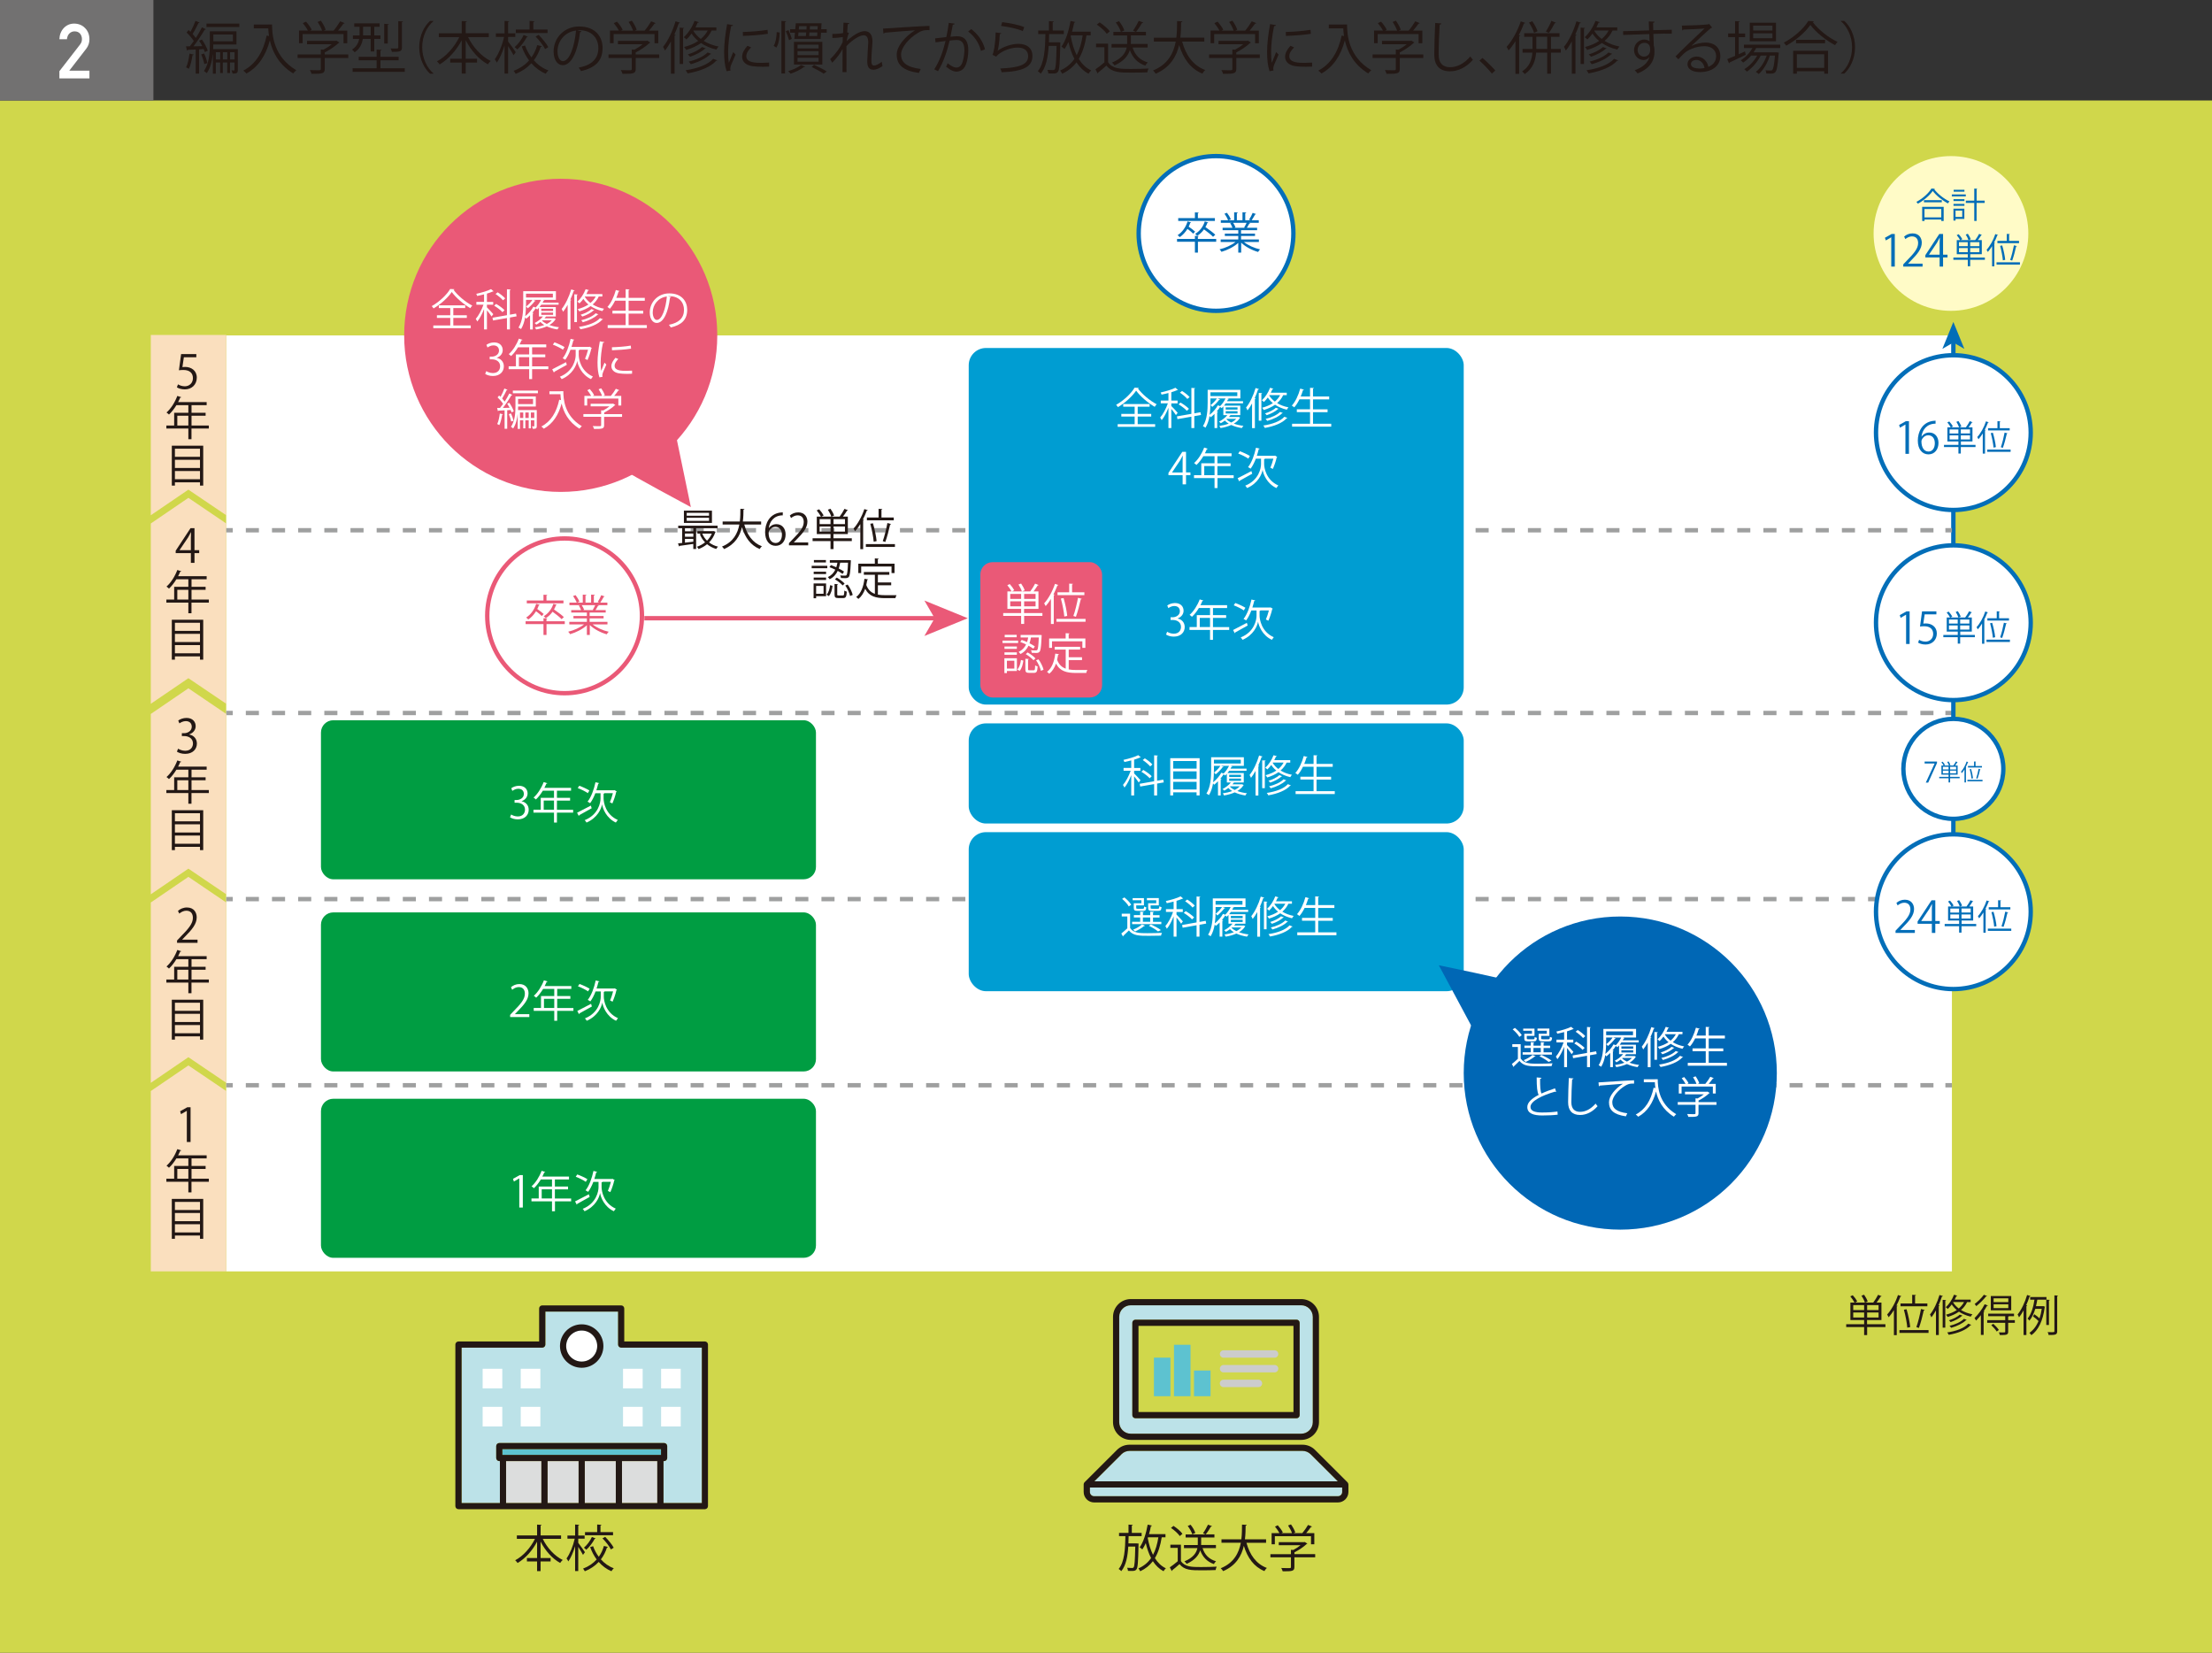 <?xml version="1.0" encoding="UTF-8"?>
<svg xmlns="http://www.w3.org/2000/svg" viewBox="0 0 507.24 378.96">
  <rect x="0" y="0" width="507.24" height="378.96" fill="#333333" stroke="none"/>
  <defs>
    <style>
      .cls-1 {
        stroke-dasharray: 0 0 3 3;
      }

      .cls-1, .cls-2, .cls-3, .cls-4, .cls-5 {
        stroke-miterlimit: 10;
      }

      .cls-1, .cls-3, .cls-4, .cls-5 {
        fill: none;
      }

      .cls-1, .cls-5 {
        stroke: #9fa0a0;
        stroke-width: 1px;
      }

      .cls-6 {
        fill: #0067b5;
      }

      .cls-7 {
        fill: #036eb8;
      }

      .cls-8 {
        fill: #ea5977;
      }

      .cls-9, .cls-2 {
        fill: #fff;
      }

      .cls-10 {
        fill: #fffbc7;
      }

      .cls-11 {
        fill: #fadfbe;
      }

      .cls-12 {
        fill: #009dd2;
      }

      .cls-13 {
        fill: #009d42;
      }

      .cls-14 {
        fill: #bce2e8;
      }

      .cls-15 {
        fill: #ccc;
      }

      .cls-16 {
        fill: #d0d74b;
      }

      .cls-17 {
        fill: #dcdddd;
      }

      .cls-18 {
        fill: #231815;
      }

      .cls-19 {
        fill: #727171;
      }

      .cls-20 {
        fill: #5dc2d0;
      }

      .cls-2, .cls-3 {
        stroke: #036eb8;
      }

      .cls-4 {
        stroke: #ea5977;
      }
    </style>
  </defs>
  <g id="_イヤー_1" data-name="レイヤー 1"/>
  <g id="_イヤー_2" data-name="レイヤー 2">
    <g id="_イヤー_2-2" data-name="レイヤー 2">
      <rect class="cls-16" y="23.03" width="507.24" height="355.93"/>
      <rect class="cls-19" width="35.18" height="23.03"/>
      <rect class="cls-9" x="51.88" y="76.91" width="395.72" height="214.6"/>
      <g>
        <line class="cls-5" x1="51.88" y1="163.48" x2="53.38" y2="163.48"/>
        <line class="cls-1" x1="56.37" y1="163.48" x2="444.6" y2="163.48"/>
        <line class="cls-5" x1="446.1" y1="163.48" x2="447.6" y2="163.48"/>
      </g>
      <g>
        <line class="cls-5" x1="51.88" y1="206.15" x2="53.38" y2="206.15"/>
        <line class="cls-1" x1="56.37" y1="206.15" x2="444.6" y2="206.15"/>
        <line class="cls-5" x1="446.1" y1="206.15" x2="447.6" y2="206.15"/>
      </g>
      <g>
        <line class="cls-3" x1="447.93" y1="225.79" x2="447.93" y2="78.2"/>
        <polygon class="cls-7" points="447.93 73.82 450.45 79.99 447.93 78.53 445.41 79.99 447.93 73.82"/>
      </g>
      <g>
        <line class="cls-5" x1="51.88" y1="248.83" x2="53.38" y2="248.83"/>
        <line class="cls-1" x1="56.37" y1="248.83" x2="444.6" y2="248.83"/>
        <line class="cls-5" x1="446.1" y1="248.83" x2="447.6" y2="248.83"/>
      </g>
      <rect class="cls-12" x="222.14" y="190.8" width="113.51" height="36.47" rx="3.95" ry="3.95"/>
      <rect class="cls-12" x="222.14" y="165.86" width="113.51" height="22.96" rx="3.95" ry="3.95"/>
      <polygon class="cls-11" points="51.88 205.05 43.2 199.17 34.58 205.05 34.58 163.7 43.2 157.82 51.88 163.7 51.88 205.05"/>
      <polygon class="cls-11" points="51.88 248.28 43.2 242.4 34.58 248.28 34.58 206.93 43.2 201.05 51.88 206.93 51.88 248.28"/>
      <polygon class="cls-11" points="34.58 291.51 34.58 250.16 43.2 244.29 51.88 250.16 51.88 291.51 34.58 291.51"/>
      <path class="cls-9" d="M13.62,16.32l4.73-6.1c.18-.25,.31-.47,.37-.69,.04-.2,.07-.39,.07-.57,0-.47-.14-.88-.42-1.23-.29-.35-.71-.53-1.25-.54-.48,0-.87,.16-1.19,.47-.33,.31-.52,.76-.58,1.33h-1.73c.04-1.04,.38-1.89,1.01-2.57,.64-.66,1.42-1,2.35-1.01,1.04,.01,1.88,.35,2.53,1.03,.66,.67,.99,1.52,1,2.54,0,.82-.24,1.55-.73,2.19l-3.89,5.03h4.62v1.78h-6.89v-1.68Z"/>
      <g>
        <path class="cls-18" d="M46.96,11.94c-.06-.2-.14-.43-.26-.69l-1.04,.07v5.56h-.78v-5.53c-.69,.03-1.31,.05-1.81,.08-.03,.09-.1,.14-.19,.17l-.23-.98h.88c.29-.36,.6-.78,.91-1.22-.39-.61-1.07-1.38-1.66-1.95,.27-.29,.36-.42,.46-.56,.14,.13,.29,.26,.43,.4,.43-.75,.88-1.77,1.16-2.5l.94,.38c-.04,.08-.13,.12-.27,.12-.33,.73-.87,1.78-1.34,2.5,.29,.33,.55,.64,.75,.92,.53-.83,1.03-1.7,1.39-2.43l.92,.42c-.04,.08-.14,.12-.29,.12-.65,1.12-1.68,2.67-2.57,3.8l2.03-.04c-.22-.43-.48-.87-.73-1.25l.64-.27c.56,.81,1.14,1.88,1.35,2.57l-.68,.31Zm-2.56,.58c-.03,.12-.13,.14-.25,.13-.17,1.09-.46,2.35-.83,3.12-.16-.1-.44-.23-.64-.33,.36-.73,.62-1.98,.78-3.16l.94,.23Zm2.4-.26c.33,.7,.64,1.6,.75,2.2l-.7,.23c-.1-.6-.4-1.52-.71-2.22l.66-.21Zm7.74-1v4.77c0,.65-.16,.85-1.2,.85-.04-.21-.16-.53-.26-.74,.29,.01,.51,.01,.6,.01,.08,0,.1-.03,.1-.13v-1.7h-1.03v2.43h-.64v-2.43h-1.01v2.43h-.62v-2.43h-.99v2.57h-.68v-4.52h-.01c-.16,1.52-.52,3.16-1.38,4.41-.13-.14-.47-.39-.65-.48,1.22-1.81,1.35-4.29,1.35-6.1v-3.02h6.11v3.02h-5.32c0,.34,0,.69-.03,1.07h5.64Zm-7.19-5.85h7.53v.78h-7.53v-.78Zm6.06,2.5h-4.49v1.56h4.49v-1.56Zm-3.91,5.72h.99v-1.66h-.99v1.66Zm1.61,0h1.01v-1.66h-1.01v1.66Zm1.65,0h1.03v-1.66h-1.03v1.66Z"/>
        <path class="cls-18" d="M61.51,5.61h.88c0,2.33,.3,7.37,5.55,10.49-.2,.16-.55,.52-.7,.74-3.38-2.05-4.78-5.03-5.36-7.57-.94,3.47-2.63,6.07-5.36,7.58-.17-.18-.51-.51-.73-.66,2.87-1.5,4.55-4.26,5.37-8.05l.53,.13c-.1-.65-.16-1.25-.17-1.77h-3.32v-.88h3.29Z"/>
        <path class="cls-18" d="M79.87,12.48v.82h-5.4v2.52c0,1.09-.62,1.11-3.03,1.11-.06-.25-.23-.61-.38-.86,.66,.03,1.25,.04,1.66,.04,.75,0,.85,0,.85-.29v-2.52h-5.33v-.82h5.33v-1.13l.61,.04c.66-.34,1.35-.79,1.89-1.24h-5.66v-.78h6.58l.16-.05,.68,.43c-.04,.07-.12,.1-.2,.12-.77,.73-2,1.57-3.16,2.15v.47h5.4Zm-10.47-4.67v2.09h-.83v-2.89h2.03c-.25-.51-.73-1.2-1.16-1.7l.73-.35c.52,.57,1.08,1.34,1.31,1.86l-.38,.2h2.76c-.19-.58-.62-1.39-1.03-1.99l.75-.29c.47,.65,.94,1.52,1.1,2.08l-.45,.2h2.27c.51-.6,1.14-1.51,1.5-2.13,.82,.3,.92,.36,1.03,.43-.04,.08-.14,.12-.27,.1-.33,.47-.79,1.08-1.25,1.6h2.12v2.89h-.86v-2.09h-9.37Z"/>
        <path class="cls-18" d="M85,8.92h-1.81c-.16,1.09-.64,2.24-1.86,3.07-.12-.18-.42-.48-.6-.61,1.05-.7,1.48-1.59,1.64-2.46h-1.44v-.79h1.52v-1.99h-1.22v-.78h5.82v.78h-1.22v1.99h1.42v.79h-1.42v2.87h-.83v-2.87Zm2.26,6.73h5.56v.83h-11.96v-.83h5.5v-1.82h-4.11v-.81h4.11v-1.66l1.14,.08c-.01,.09-.08,.16-.25,.18v1.4h4.16v.81h-4.16v1.82Zm-4-9.52v1.99h1.74v-1.99h-1.74Zm5.92-.6c-.01,.09-.08,.14-.26,.17v4.28h-.82V5.46l1.08,.08Zm3.24-.62c-.01,.09-.08,.16-.25,.18v5.81c0,.94-.53,.99-2.31,.99-.04-.23-.17-.56-.29-.78,.3,.01,.58,.01,.82,.01,.94,0,.94-.01,.94-.22V4.85l1.09,.07Z"/>
        <path class="cls-18" d="M99.39,4.86c-1.42,1.18-2.57,3.35-2.57,5.98s1.2,4.84,2.57,5.98v.07h-.78c-1.31-1.18-2.48-3.37-2.48-6.05s1.17-4.86,2.48-6.04h.78v.07Z"/>
        <path class="cls-18" d="M112.09,8.51h-4.75c1.12,2.31,3.07,4.46,5.19,5.47-.22,.18-.51,.52-.66,.77-2.04-1.11-3.89-3.19-5.08-5.54v4.26h2.6v.88h-2.6v2.52h-.91v-2.52h-2.64v-.88h2.64v-4.24c-1.24,2.35-3.09,4.39-5.06,5.54-.16-.22-.43-.55-.62-.71,2.04-1.05,3.99-3.24,5.12-5.55h-4.69v-.88h5.25v-2.81l1.17,.06c-.01,.09-.08,.16-.26,.18v2.56h5.3v.88Z"/>
        <path class="cls-18" d="M116.53,9.54c.4,.49,1.5,2.05,1.74,2.43l-.51,.69c-.22-.46-.79-1.38-1.24-2.08v6.28h-.82v-6.44c-.47,1.53-1.11,3.03-1.77,3.94-.09-.23-.31-.57-.47-.77,.84-1.13,1.72-3.26,2.13-5.12h-1.88v-.82h1.99v-2.86l1.08,.08c-.01,.08-.09,.14-.26,.17v2.61h1.65v.82h-1.65v1.07Zm3.86,.88c.35,.99,.86,1.92,1.47,2.74,.61-.84,1.05-1.79,1.33-2.81l1.08,.25c-.04,.09-.13,.16-.29,.16-.34,1.09-.86,2.14-1.57,3.07,.92,1.03,2.05,1.85,3.35,2.31-.19,.18-.48,.52-.61,.77-1.27-.53-2.38-1.36-3.3-2.4-.94,1-2.12,1.83-3.6,2.42-.09-.2-.33-.52-.47-.69,1.47-.56,2.64-1.38,3.54-2.38-.7-.95-1.27-2.03-1.69-3.21l.77-.22Zm.65-2c-.04,.07-.12,.1-.25,.1-.47,.91-1.29,2.04-2.17,2.82-.14-.16-.42-.39-.61-.53,.84-.71,1.64-1.82,2.07-2.78l.96,.39Zm4.52-1.65v.81h-7.28v-.81h3.16v-1.98l1.12,.08c-.01,.09-.08,.16-.26,.18v1.72h3.26Zm-.56,4.48c-.39-.79-1.33-2-2.18-2.87l.69-.39c.86,.86,1.82,2.03,2.22,2.82l-.73,.44Z"/>
        <path class="cls-18" d="M133.34,7.17c-.05,.12-.16,.21-.33,.21-.47,4.04-1.82,7.57-3.98,7.57-1.09,0-2.08-1.09-2.08-3.15,0-3.12,2.43-5.73,5.85-5.73,3.76,0,5.38,2.38,5.38,4.91,0,3.09-1.79,4.59-4.94,5.32-.12-.21-.34-.56-.55-.79,2.99-.57,4.52-2.03,4.52-4.49,0-2.15-1.38-4.1-4.42-4.1-.13,0-.27,.01-.39,.03l.92,.22Zm-1.25-.17c-2.63,.33-4.25,2.5-4.25,4.77,0,1.39,.6,2.26,1.22,2.26,1.57,0,2.7-3.47,3.03-7.03Z"/>
        <path class="cls-18" d="M151.17,12.48v.82h-5.39v2.52c0,1.09-.62,1.11-3.03,1.11-.07-.25-.23-.61-.38-.86,.66,.03,1.25,.04,1.66,.04,.75,0,.84,0,.84-.29v-2.52h-5.33v-.82h5.33v-1.13l.61,.04c.66-.34,1.35-.79,1.88-1.24h-5.66v-.78h6.58l.16-.05,.68,.43c-.04,.07-.12,.1-.19,.12-.77,.73-2,1.57-3.16,2.15v.47h5.39Zm-10.46-4.67v2.09h-.83v-2.89h2.03c-.25-.51-.73-1.2-1.16-1.7l.73-.35c.52,.57,1.08,1.34,1.31,1.86l-.38,.2h2.76c-.2-.58-.62-1.39-1.03-1.99l.75-.29c.47,.65,.94,1.52,1.11,2.08l-.46,.2h2.28c.51-.6,1.14-1.51,1.5-2.13,.82,.3,.92,.36,1.03,.43-.04,.08-.14,.12-.27,.1-.33,.47-.79,1.08-1.25,1.6h2.12v2.89h-.86v-2.09h-9.37Z"/>
        <path class="cls-18" d="M153.85,9.51c-.43,.77-.88,1.48-1.37,2.08-.09-.21-.3-.65-.43-.85,1.12-1.35,2.2-3.61,2.86-5.86l1.03,.33c-.04,.09-.13,.14-.3,.14-.29,.87-.62,1.74-1,2.57l.3,.09c-.03,.09-.09,.14-.25,.17v8.71h-.84v-7.38Zm2.01-3.17l1.03,.07c-.01,.08-.08,.14-.25,.17V14.68h-.78V6.34Zm8.4,.66h-1.08c-.43,.94-1.05,1.73-1.82,2.38,.94,.57,2.07,1.03,3.42,1.29-.17,.16-.38,.48-.49,.7-1.42-.33-2.59-.86-3.54-1.5-.98,.69-2.13,1.21-3.39,1.59-.1-.19-.34-.51-.49-.68,1.2-.31,2.3-.77,3.24-1.39-.65-.53-1.16-1.11-1.52-1.69-.38,.52-.78,.98-1.18,1.35-.14-.14-.43-.39-.61-.51,.96-.86,1.92-2.29,2.47-3.76l1,.3c-.05,.1-.17,.13-.29,.12-.14,.35-.31,.71-.49,1.07h4.78v.73Zm.22,6.85c-.05,.08-.14,.1-.26,.09-1.25,1.42-3.73,2.39-6.54,2.89-.09-.22-.29-.52-.46-.72,2.69-.4,5.12-1.27,6.32-2.63l.94,.36Zm-2.65-2.76c-.04,.06-.1,.1-.22,.1-.75,.7-2.12,1.42-3.37,1.82-.12-.17-.34-.39-.51-.53,1.2-.36,2.54-1,3.25-1.7l.85,.31Zm1.26,1.26c-.04,.07-.12,.1-.23,.1-.94,.94-2.69,1.79-4.45,2.27-.12-.18-.3-.43-.48-.6,1.69-.39,3.42-1.16,4.33-2.09l.83,.31Zm-4.04-5.36l-.05,.08c.39,.65,.95,1.29,1.7,1.86,.65-.55,1.2-1.18,1.59-1.94h-3.24Z"/>
        <path class="cls-18" d="M168.09,5.77c-.04,.14-.17,.22-.43,.21-.46,2.12-.69,4.45-.69,5.85,0,.98,.04,1.96,.17,2.57,.25-.64,.81-2,.99-2.46l.55,.57c-.53,1.31-.92,2.05-1.11,2.64-.07,.22-.1,.43-.1,.61,0,.14,.03,.27,.07,.4l-.92,.17c-.42-1.24-.57-2.74-.57-4.47s.27-4.08,.69-6.33l1.36,.23Zm8.28,9.5c-.47,.03-.95,.04-1.43,.04-.92,0-1.79-.05-2.42-.14-1.6-.23-2.34-1.12-2.34-2.16,0-.9,.49-1.65,1.22-2.51l.84,.36c-.65,.68-1.1,1.3-1.1,2.04,0,1.51,2.21,1.51,3.56,1.51,.55,0,1.13-.03,1.68-.06v.92Zm-6.03-7.94c1.68-.04,3.94-.2,5.67-.49l.08,.91c-1.61,.27-4.23,.44-5.72,.48l-.03-.9Z"/>
        <path class="cls-18" d="M178.8,7.46c-.04,1.24-.22,2.61-.77,3.45l-.62-.4c.47-.73,.66-1.99,.7-3.15l.69,.1Zm.39-2.67l1.09,.08c-.01,.09-.09,.14-.26,.17v11.82h-.83V4.79Zm1.62,2.12c.31,.65,.64,1.5,.77,2l-.64,.31c-.13-.53-.44-1.4-.74-2.07l.61-.25Zm3.82,8.36c-.04,.07-.12,.12-.27,.09-.77,.6-2,1.2-3.07,1.53-.13-.16-.39-.44-.56-.58,1.03-.3,2.26-.82,2.95-1.42l.95,.38Zm3.69-8.57h1.26v.79h-1.31l-.09,1.42h-6.02l.13-1.42h-1.11v-.79h1.18l.13-1.37h5.9l-.08,1.37Zm.25,2.89v5.21h-6.51v-5.21h6.51Zm-.86,1.52v-.87h-4.82v.87h4.82Zm0,1.52v-.9h-4.82v.9h4.82Zm0,1.52v-.9h-4.82v.9h4.82Zm-4.6-6.72l-.08,.83h1.77l.08-.83h-1.77Zm1.86-1.44h-1.73l-.06,.77h1.75l.04-.77Zm.58,2.28h1.83l.05-.83h-1.81l-.08,.83Zm1.92-1.51l.05-.77h-1.78l-.05,.77h1.78Zm1.39,10.13c-.62-.44-1.73-1.05-2.74-1.53l.55-.49c1.05,.47,2.21,1.05,2.91,1.51l-.71,.52Z"/>
        <path class="cls-18" d="M190.89,7.78c1.05,0,2.02-.09,2.44-.2,.03-.78,.04-1.21,.09-2.39l1.34,.1c-.03,.14-.14,.23-.36,.26-.05,.57-.1,1.38-.13,1.86l.4,.16c-.31,.62-.44,1.39-.52,1.86,1.43-1.34,3.02-2.29,4.09-2.29,1.22,0,1.83,.86,1.83,2.37,0,.17-.01,.34-.03,.51-.09,1.14-.22,2.77-.22,3.81,0,.78,.09,1.2,.64,1.2,.39,0,1.17-.39,1.73-.87,.03,.26,.13,.79,.18,.99-.66,.48-1.44,.84-2.04,.84-1.09,0-1.46-.65-1.46-2,0-.68,.23-4.25,.23-4.26,0-1.13-.39-1.64-1.03-1.64-.98,0-2.61,1.05-3.97,2.48,0,1.88,0,4.2,.01,5.97h-.91c.01-.75,0-4.46,.01-5.29-.46,.91-1.34,2.09-2.37,3.13l-.47-.82c1.08-1.01,2.29-2.59,2.86-3.93,0-.38,.01-.73,.03-1.14-.46,.1-1.4,.21-2.39,.22v-.92Z"/>
        <path class="cls-18" d="M202.48,6.56c.97-.04,8.98-.61,10.67-.62v.97c-.16-.01-.31-.01-.47-.01-.75,0-1.39,.13-2.22,.66-1.95,1.17-3.83,3.26-3.83,4.94,0,1.82,1.27,2.9,4.5,3.32l-.43,.91c-3.69-.53-5.07-1.91-5.07-4.23,0-1.83,1.81-4.06,4.19-5.55-1.38,.09-5.26,.39-6.94,.55-.04,.1-.18,.2-.29,.21l-.1-1.14Z"/>
        <path class="cls-18" d="M218.92,5.43c-.03,.16-.18,.22-.43,.23-.14,.73-.38,1.99-.53,2.77,.58-.07,1.12-.12,1.44-.12,1.98-.03,2.65,1.29,2.65,3.24,0,.97-.18,2.13-.44,2.91-.4,1.33-1.24,1.96-2.31,1.96-.53,0-1.24-.22-2.35-1.13,.14-.23,.25-.52,.35-.79,1.04,.81,1.59,.99,1.99,.99,.74,0,1.18-.47,1.44-1.3,.27-.81,.42-2,.42-2.67-.01-1.48-.49-2.37-1.79-2.35-.39,0-.92,.05-1.59,.13-.65,2.65-1.42,4.93-2.67,7.02l-.86-.42c1.26-2.01,1.98-4.03,2.59-6.5-.66,.08-1.61,.2-2.31,.31l-.08-.91c.64-.08,1.7-.2,2.57-.3,.2-.95,.4-2.12,.56-3.26l1.35,.18Zm6.02,6.25c-.42-1.9-1.65-3.51-2.93-4.45l.7-.55c1.38,.97,2.74,2.77,3.16,4.63l-.94,.36Z"/>
        <path class="cls-18" d="M229.61,7.6c-.05,.13-.16,.19-.34,.22-.1,1.92-.35,3.56-.53,3.83h.01c1.27-.95,3.26-1.6,4.78-1.6,2,0,3.25,1.03,3.22,2.85-.04,2.39-2.01,3.46-7.05,3.67-.07-.25-.18-.61-.33-.86,4.54-.2,6.36-.94,6.4-2.8,.01-1.25-.86-2-2.38-2-2.41,0-4.58,1.44-4.94,2.08l-.88-.43c.26-.25,.71-2.57,.74-5.12l1.29,.16Zm.22-2.52c1.77,.21,3.77,.61,5.04,1.14l-.33,.9c-1.34-.57-3.28-.95-4.99-1.18l.27-.86Z"/>
        <path class="cls-18" d="M242.69,9.7l.46,.03c-.01,.08-.01,.19-.01,.3-.09,4.5-.2,5.95-.53,6.41-.27,.39-.62,.42-1.33,.42-.27,0-.57,0-.88-.03-.01-.25-.1-.58-.22-.81,.56,.04,1.08,.05,1.29,.05,.19,0,.3-.03,.4-.17,.23-.31,.34-1.64,.42-5.38h-1.81c-.16,2.5-.57,4.85-1.82,6.38-.14-.18-.44-.44-.68-.57,1.53-1.83,1.69-5.2,1.75-8.51h-1.65v-.83h2.46v-2.15l1.12,.07c-.01,.09-.08,.16-.26,.18v1.9h2.55v.83h-3.37c-.01,.62-.03,1.26-.05,1.88h2.17Zm7.42-1.6h-.96c-.35,2.16-.9,3.95-1.78,5.41,.74,1.17,1.66,2.08,2.85,2.64-.21,.18-.48,.51-.61,.75-1.13-.6-2.04-1.5-2.76-2.6-.83,1.09-1.9,1.96-3.28,2.61-.09-.21-.31-.56-.47-.74,1.4-.62,2.47-1.51,3.28-2.68-.6-1.13-1.04-2.43-1.38-3.87-.27,.61-.57,1.17-.9,1.62-.16-.16-.48-.42-.69-.55,.96-1.31,1.68-3.6,2.08-5.89l1.12,.25c-.03,.09-.12,.14-.29,.14-.13,.7-.3,1.4-.49,2.08h4.28v.82Zm-4.52,0c-.03,.06-.04,.13-.06,.19,.3,1.6,.74,3.09,1.36,4.36,.68-1.25,1.11-2.77,1.39-4.55h-2.69Z"/>
        <path class="cls-18" d="M254.1,10.01v4.25c1.01,1.55,2.87,1.55,5.21,1.55,1.4,0,3.05-.04,4.07-.1-.1,.21-.26,.62-.29,.88-.9,.04-2.33,.06-3.61,.06-2.68,0-4.46,0-5.77-1.61-.64,.57-1.33,1.16-1.88,1.6,.01,.12-.03,.17-.12,.21l-.51-.96c.62-.42,1.39-1.01,2.05-1.59v-3.46h-1.91v-.83h2.76Zm-1.94-4.88c.87,.56,1.88,1.42,2.33,2.05l-.69,.58c-.43-.65-1.42-1.53-2.29-2.12l.65-.52Zm11.02,5.77h-3.46c.55,1.73,1.68,2.89,3.48,3.42-.2,.17-.44,.49-.56,.73-1.77-.61-2.9-1.79-3.55-3.56-.38,1.22-1.31,2.51-3.51,3.51-.12-.19-.39-.49-.58-.65,2.35-.98,3.12-2.28,3.37-3.45h-3.48v-.81h3.57c.01-.16,.01-.31,.01-.46v-1.5h-3.16v-.81h5.17l-.66-.3c.44-.6,1-1.57,1.3-2.24l1.04,.39c-.04,.09-.13,.12-.29,.13-.34,.6-.9,1.46-1.35,2.01h2.26v.81h-3.45v1.5c0,.14,0,.3-.01,.46h3.85v.81Zm-6.14-3.56c-.17-.6-.66-1.52-1.18-2.18l.74-.31c.53,.65,1.05,1.53,1.22,2.13l-.78,.36Z"/>
        <path class="cls-18" d="M276.16,9.53h-5.08c.84,3.11,2.52,5.5,5.29,6.53-.22,.19-.51,.56-.65,.82-2.72-1.12-4.37-3.42-5.33-6.55-.6,2.57-2.01,5.12-5.37,6.57-.13-.23-.4-.55-.62-.74,3.43-1.39,4.72-3.99,5.21-6.62h-5.02v-.9h5.16c.17-1.35,.16-2.68,.17-3.81l1.22,.06c-.01,.12-.12,.18-.29,.22-.01,1.03-.03,2.25-.18,3.52h5.49v.9Z"/>
        <path class="cls-18" d="M288.89,12.48v.82h-5.39v2.52c0,1.09-.62,1.11-3.03,1.11-.07-.25-.23-.61-.38-.86,.66,.03,1.25,.04,1.66,.04,.75,0,.84,0,.84-.29v-2.52h-5.33v-.82h5.33v-1.13l.61,.04c.66-.34,1.35-.79,1.88-1.24h-5.66v-.78h6.58l.16-.05,.68,.43c-.04,.07-.12,.1-.19,.12-.77,.73-2,1.57-3.16,2.15v.47h5.39Zm-10.46-4.67v2.09h-.83v-2.89h2.03c-.25-.51-.73-1.2-1.16-1.7l.73-.35c.52,.57,1.08,1.34,1.31,1.86l-.38,.2h2.76c-.2-.58-.62-1.39-1.03-1.99l.75-.29c.47,.65,.94,1.52,1.11,2.08l-.46,.2h2.28c.51-.6,1.14-1.51,1.5-2.13,.82,.3,.92,.36,1.03,.43-.04,.08-.14,.12-.27,.1-.33,.47-.79,1.08-1.25,1.6h2.12v2.89h-.86v-2.09h-9.37Z"/>
        <path class="cls-18" d="M292.6,5.77c-.04,.14-.17,.22-.43,.21-.46,2.12-.69,4.45-.69,5.85,0,.98,.04,1.96,.17,2.57,.25-.64,.81-2,.99-2.46l.55,.57c-.53,1.31-.92,2.05-1.11,2.64-.07,.22-.1,.43-.1,.61,0,.14,.03,.27,.07,.4l-.92,.17c-.42-1.24-.57-2.74-.57-4.47s.27-4.08,.69-6.33l1.36,.23Zm8.28,9.5c-.47,.03-.95,.04-1.43,.04-.92,0-1.79-.05-2.42-.14-1.6-.23-2.34-1.12-2.34-2.16,0-.9,.49-1.65,1.22-2.51l.84,.36c-.65,.68-1.1,1.3-1.1,2.04,0,1.51,2.21,1.51,3.56,1.51,.55,0,1.13-.03,1.68-.06v.92Zm-6.03-7.94c1.68-.04,3.94-.2,5.67-.49l.08,.91c-1.61,.27-4.23,.44-5.72,.48l-.03-.9Z"/>
        <path class="cls-18" d="M308.02,5.61h.88c0,2.33,.3,7.37,5.55,10.49-.19,.16-.55,.52-.7,.74-3.38-2.05-4.78-5.03-5.36-7.57-.94,3.47-2.63,6.07-5.36,7.58-.17-.18-.51-.51-.73-.66,2.87-1.5,4.55-4.26,5.37-8.05l.53,.13c-.1-.65-.16-1.25-.17-1.77h-3.32v-.88h3.29Z"/>
        <path class="cls-18" d="M326.38,12.48v.82h-5.39v2.52c0,1.09-.62,1.11-3.03,1.11-.07-.25-.23-.61-.38-.86,.66,.03,1.25,.04,1.66,.04,.75,0,.84,0,.84-.29v-2.52h-5.33v-.82h5.33v-1.13l.61,.04c.66-.34,1.35-.79,1.88-1.24h-5.66v-.78h6.58l.16-.05,.68,.43c-.04,.07-.12,.1-.19,.12-.77,.73-2,1.57-3.16,2.15v.47h5.39Zm-10.46-4.67v2.09h-.83v-2.89h2.03c-.25-.51-.73-1.2-1.16-1.7l.73-.35c.52,.57,1.08,1.34,1.31,1.86l-.38,.2h2.76c-.2-.58-.62-1.39-1.03-1.99l.75-.29c.47,.65,.94,1.52,1.11,2.08l-.46,.2h2.28c.51-.6,1.14-1.51,1.5-2.13,.82,.3,.92,.36,1.03,.43-.04,.08-.14,.12-.27,.1-.33,.47-.79,1.08-1.25,1.6h2.12v2.89h-.86v-2.09h-9.37Z"/>
        <path class="cls-18" d="M330.53,5.37c-.03,.16-.14,.25-.4,.29-.1,1.51-.23,4.95-.23,6.88s.96,2.87,2.6,2.87,3.2-.79,4.68-2.47c.13,.21,.43,.62,.58,.77-1.52,1.73-3.37,2.64-5.28,2.64-2.37,0-3.58-1.37-3.58-3.82,0-1.64,.12-5.67,.21-7.27l1.42,.12Z"/>
        <path class="cls-18" d="M339.95,13.3c.96,.77,2.24,2.05,2.94,2.87l-.78,.71c-.65-.83-1.98-2.2-2.85-2.98l.69-.61Z"/>
        <path class="cls-18" d="M347.53,9.4c-.49,.82-1.04,1.55-1.59,2.17-.09-.21-.31-.61-.46-.82,1.25-1.35,2.5-3.6,3.25-5.85l1.04,.35c-.05,.09-.14,.13-.3,.12-.34,.91-.74,1.82-1.2,2.69l.35,.09c-.03,.08-.09,.14-.26,.16v8.62h-.85v-7.53Zm10.38,1.81v.85h-2.25v4.84h-.87v-4.84h-2.54c-.13,1.69-.65,3.61-2.61,4.93-.13-.18-.4-.48-.6-.62,1.79-1.13,2.25-2.83,2.35-4.3h-2.25v-.85h2.29v-2.78h-1.91v-.83h8.1v.83h-1.96v2.78h2.25Zm-6.54-6.34c.51,.71,1.03,1.68,1.2,2.3l-.79,.36c-.17-.64-.66-1.62-1.16-2.35l.75-.31Zm.92,6.34h2.5v-2.78h-2.5v2.78Zm2.2-3.99c.43-.65,.99-1.7,1.27-2.44l1.04,.43c-.04,.08-.14,.12-.29,.12-.33,.65-.88,1.61-1.34,2.22l-.69-.33Z"/>
        <path class="cls-18" d="M360.44,9.51c-.43,.77-.88,1.48-1.37,2.08-.09-.21-.3-.65-.43-.85,1.12-1.35,2.2-3.61,2.86-5.86l1.03,.33c-.04,.09-.13,.14-.3,.14-.29,.87-.62,1.74-1,2.57l.3,.09c-.03,.09-.09,.14-.25,.17v8.71h-.84v-7.38Zm2.01-3.17l1.03,.07c-.01,.08-.08,.14-.25,.17V14.68h-.78V6.34Zm8.4,.66h-1.08c-.43,.94-1.05,1.73-1.82,2.38,.94,.57,2.07,1.03,3.42,1.29-.17,.16-.38,.48-.49,.7-1.42-.33-2.59-.86-3.54-1.5-.98,.69-2.13,1.21-3.39,1.59-.1-.19-.34-.51-.49-.68,1.2-.31,2.3-.77,3.24-1.39-.65-.53-1.16-1.11-1.52-1.69-.38,.52-.78,.98-1.18,1.35-.14-.14-.43-.39-.61-.51,.96-.86,1.92-2.29,2.47-3.76l1,.3c-.05,.1-.17,.13-.29,.12-.14,.35-.31,.71-.49,1.07h4.78v.73Zm.22,6.85c-.05,.08-.14,.1-.26,.09-1.25,1.42-3.73,2.39-6.54,2.89-.09-.22-.29-.52-.46-.72,2.69-.4,5.12-1.27,6.32-2.63l.94,.36Zm-2.65-2.76c-.04,.06-.1,.1-.22,.1-.75,.7-2.12,1.42-3.37,1.82-.12-.17-.34-.39-.51-.53,1.2-.36,2.54-1,3.25-1.7l.85,.31Zm1.26,1.26c-.04,.07-.12,.1-.23,.1-.94,.94-2.69,1.79-4.45,2.27-.12-.18-.3-.43-.48-.6,1.69-.39,3.42-1.16,4.33-2.09l.83,.31Zm-4.04-5.36l-.05,.08c.39,.65,.95,1.29,1.7,1.86,.65-.55,1.2-1.18,1.59-1.94h-3.24Z"/>
        <path class="cls-18" d="M378.16,6.95c-.01-.29-.05-1.7-.08-2.03l1.34,.05c-.01,.1-.1,.23-.34,.27,0,.16,0,.31,.03,1.68,1.6-.05,3.28-.09,4.25-.1v.9c-1.1-.03-2.68,0-4.22,.05,.03,1.01,.05,1.95,.09,2.67,.13,.43,.16,.82,.16,1.37,0,.42-.04,.9-.13,1.26-.34,1.52-1.46,2.86-3.74,3.77-.17-.22-.46-.55-.66-.74,1.99-.71,3.05-1.79,3.38-3.03h-.01c-.27,.39-.75,.69-1.34,.69-1.16,0-2.18-.95-2.18-2.27-.01-1.38,1.11-2.43,2.34-2.43,.47,0,.95,.17,1.21,.4,0-.22-.03-1.09-.05-1.65-1.35,.03-5.46,.17-5.99,.2l-.03-.86,2.96-.08,3.03-.1Zm.25,4.56c0-.51,0-1.69-1.33-1.69-.9,.01-1.53,.7-1.55,1.65,0,.91,.69,1.51,1.44,1.51,.92,0,1.43-.71,1.43-1.47Z"/>
        <path class="cls-18" d="M387.9,10.51c.86-.44,2.2-.75,3.22-.75,2.07,0,3.37,1.21,3.37,3.12,0,2.35-2.07,3.65-4.68,3.65-1.69,0-2.85-.68-2.85-1.82,0-.96,.95-1.74,2.13-1.74,1.47,0,2.46,1.17,2.65,2.35,1.04-.39,1.79-1.22,1.79-2.43,0-1.4-1.04-2.3-2.68-2.3-1.95,0-3.86,.87-4.72,1.7-.39,.36-.9,.91-1.25,1.31l-.66-.66c1.17-1.22,4.89-4.77,6.66-6.42-.75,.1-3.35,.21-4.84,.26-.04,.09-.17,.17-.27,.2l-.1-1.11c1.75-.01,5.11-.14,6.06-.29l.2-.09,.69,.84c-.07,.05-.18,.1-.31,.12-.92,.75-3.39,3.07-4.41,4.04h0Zm1.79,5.21c.39,0,.85-.05,1.18-.13-.14-1-.88-1.85-1.85-1.85-.68,0-1.27,.36-1.27,.96,0,.79,1.08,1.01,1.94,1.01Z"/>
        <path class="cls-18" d="M398.71,12.44l1.43-.65c.03,.08,.05,.16,.18,.77-1.34,.65-2.77,1.34-3.68,1.75,0,.1-.06,.18-.14,.22l-.43-.97c.49-.2,1.12-.46,1.81-.75v-4.3h-1.59v-.84h1.59v-2.83l1.08,.08c-.01,.09-.08,.14-.25,.17v2.59h1.47v.84h-1.47v3.94Zm9.5-1.43h-5.49c-.17,.34-.38,.66-.6,.99h5.32l.48,.07-.05,.26c-.22,2.82-.43,3.85-.78,4.23-.31,.32-.64,.32-1.31,.32-.22,0-.48-.01-.74-.03-.01-.22-.08-.53-.19-.73,.51,.05,.96,.05,1.16,.05s.3-.01,.4-.13c.23-.25,.43-1.12,.61-3.3h-1.17c-.49,1.61-1.48,3.35-2.56,4.24-.17-.17-.43-.39-.66-.51,1.05-.75,1.99-2.26,2.5-3.73h-1.38c-.69,1.4-1.96,2.89-3.17,3.68-.14-.18-.39-.42-.6-.56,1.11-.62,2.28-1.87,2.98-3.12h-1.4c-.55,.64-1.18,1.2-1.83,1.61-.13-.14-.39-.39-.56-.52,1.03-.62,2.04-1.65,2.68-2.82h-1.94v-.77h8.32v.77Zm-.95-5.8v4.24h-6.02V5.21h6.02Zm-.82,1.78v-1.12h-4.41v1.12h4.41Zm0,1.78v-1.13h-4.41v1.13h4.41Z"/>
        <path class="cls-18" d="M415.96,4.87c-.04,.12-.13,.17-.27,.2,1.29,1.74,3.65,3.59,5.69,4.54-.21,.19-.43,.49-.57,.75-2.07-1.08-4.42-2.95-5.67-4.65-1.08,1.61-3.26,3.52-5.54,4.76-.12-.19-.36-.51-.55-.69,2.31-1.2,4.58-3.24,5.62-4.98l1.29,.08Zm-4.77,12.03v-5.26h8.01v5.26h-.88v-.56h-6.27v.56h-.86Zm.66-7.77h6.66v.79h-6.66v-.79Zm6.46,3.32h-6.27v3.11h6.27v-3.11Z"/>
        <path class="cls-18" d="M422.13,16.82c1.42-1.18,2.57-3.35,2.57-5.98s-1.2-4.84-2.57-5.98v-.07h.78c1.33,1.18,2.48,3.37,2.48,6.04s-1.16,4.86-2.48,6.05h-.78v-.07Z"/>
      </g>
      <g>
        <path class="cls-8" d="M129.51,142.45v.65h-4.19v2.49h-.69v-2.49h-4.1v-.65h4.1v-.71l.88,.06c0,.07-.07,.12-.2,.14v.51h4.19Zm-5.74-3.79c-.02,.07-.09,.11-.21,.11-.1,.3-.22,.6-.36,.87,.53,.36,1.14,.82,1.47,1.14l-.43,.47c-.29-.3-.82-.74-1.32-1.1-.48,.77-1.08,1.43-1.77,1.89-.11-.13-.35-.33-.49-.45,1.02-.64,1.88-1.79,2.29-3.15l.81,.22Zm5.44-.98v.65h-8.41v-.65h3.83v-1.32l.88,.05c0,.07-.07,.12-.2,.14v1.13h3.89Zm-.41,4.29c-.45-.46-1.31-1.15-2.09-1.71-.43,.61-.96,1.11-1.56,1.48-.1-.14-.33-.35-.47-.45,.99-.57,1.82-1.6,2.21-2.84l.8,.21c-.02,.07-.09,.1-.2,.1-.12,.35-.27,.67-.45,.98,.78,.54,1.76,1.26,2.26,1.75l-.52,.48Z"/>
        <path class="cls-8" d="M139.34,143.16h-3.45c.92,.76,2.37,1.4,3.69,1.69-.15,.14-.35,.41-.45,.59-1.38-.39-2.91-1.18-3.88-2.13v2.28h-.67v-2.23c-.97,.9-2.5,1.66-3.85,2.05-.09-.17-.29-.43-.44-.57,1.29-.3,2.72-.93,3.65-1.68h-3.39v-.58h4.03v-.8h-3.08v-.54h3.08v-.79h-3.59v-.56h2.26c-.1-.31-.31-.73-.52-1.05l.39-.08h-2.54v-.59h1.67c-.15-.42-.51-1.04-.83-1.51l.57-.2c.36,.46,.74,1.09,.88,1.51l-.53,.2h1.3v-1.83l.84,.05c0,.1-.09,.15-.22,.17v1.61h1.29v-1.83l.86,.05c-.01,.1-.1,.15-.23,.17v1.61h1.25c-.13-.05-.28-.11-.37-.14,.29-.43,.64-1.09,.81-1.55l.79,.27c-.02,.06-.1,.09-.21,.09-.21,.39-.53,.93-.8,1.33h1.63v.59h-2.25l.29,.09c-.03,.07-.11,.1-.21,.09-.14,.27-.36,.66-.56,.95h2.35v.56h-3.69v.79h3.2v.54h-3.2v.8h4.09v.58Zm-3.41-3.33c.18-.29,.41-.72,.56-1.07h-3.09c.23,.33,.45,.76,.55,1.06l-.31,.07h2.45l-.16-.06Z"/>
      </g>
      <g>
        <path class="cls-18" d="M42.84,261.85v-7.14h-.02l-1.31,.75-.21-.66,1.65-.92h.75v7.97h-.86Z"/>
        <path class="cls-18" d="M47.89,270.26v.7h-3.98v2.44h-.72v-2.44h-5.04v-.7h1.79v-2.92h3.25v-1.74h-2.74c-.51,.84-1.1,1.6-1.7,2.15-.13-.13-.4-.36-.57-.47,.99-.85,1.93-2.32,2.48-3.8l.9,.29c-.04,.1-.14,.12-.24,.1-.14,.35-.3,.69-.48,1.03h6.55v.7h-3.47v1.74h3.23v.68h-3.23v2.24h3.98Zm-7.23,0h2.53v-2.24h-2.53v2.24Z"/>
        <path class="cls-18" d="M39.39,274.89h7.21v9.15h-.74v-.75h-5.75v.75h-.71v-9.15Zm6.47,.69h-5.75v1.86h5.75v-1.86Zm0,2.54h-5.75v1.88h5.75v-1.88Zm-5.75,4.46h5.75v-1.88h-5.75v1.88Z"/>
      </g>
      <g>
        <path class="cls-18" d="M45.31,216.18h-4.71v-.54l.78-.82c1.89-1.92,2.85-3.07,2.85-4.37,0-.85-.37-1.64-1.52-1.64-.64,0-1.21,.35-1.6,.66l-.3-.62c.49-.44,1.21-.78,2.06-.78,1.61,0,2.24,1.17,2.24,2.27,0,1.5-1.05,2.78-2.7,4.43l-.63,.66v.02h3.52v.72Z"/>
        <path class="cls-18" d="M47.89,224.59v.7h-3.98v2.44h-.72v-2.44h-5.04v-.7h1.79v-2.92h3.25v-1.74h-2.74c-.51,.84-1.1,1.6-1.7,2.15-.13-.13-.4-.36-.57-.47,.99-.85,1.93-2.32,2.48-3.8l.9,.29c-.04,.1-.14,.12-.24,.1-.14,.35-.3,.69-.48,1.03h6.55v.7h-3.47v1.74h3.23v.68h-3.23v2.24h3.98Zm-7.23,0h2.53v-2.24h-2.53v2.24Z"/>
        <path class="cls-18" d="M39.39,229.22h7.21v9.15h-.74v-.75h-5.75v.75h-.71v-9.15Zm6.47,.69h-5.75v1.86h5.75v-1.86Zm0,2.54h-5.75v1.88h5.75v-1.88Zm-5.75,4.46h5.75v-1.88h-5.75v1.88Z"/>
      </g>
      <g>
        <path class="cls-18" d="M43.42,168.42c.94,.16,1.73,.92,1.73,2.06,0,1.27-.92,2.37-2.7,2.37-.8,0-1.52-.25-1.88-.51l.27-.68c.29,.19,.93,.48,1.63,.48,1.34,0,1.78-.94,1.78-1.67,0-1.17-.99-1.7-2.03-1.7h-.52v-.66h.52c.77,0,1.75-.48,1.75-1.48,0-.69-.41-1.29-1.37-1.29-.58,0-1.14,.29-1.46,.52l-.27-.65c.38-.3,1.13-.6,1.89-.6,1.46,0,2.11,.93,2.11,1.88,0,.82-.52,1.55-1.45,1.88v.03Z"/>
        <path class="cls-18" d="M47.89,181.14v.7h-3.98v2.44h-.72v-2.44h-5.04v-.7h1.79v-2.92h3.25v-1.74h-2.74c-.51,.84-1.1,1.6-1.7,2.15-.13-.13-.4-.36-.57-.47,.99-.85,1.93-2.32,2.48-3.8l.9,.29c-.04,.1-.14,.12-.24,.1-.14,.35-.3,.69-.48,1.03h6.55v.7h-3.47v1.74h3.23v.68h-3.23v2.24h3.98Zm-7.23,0h2.53v-2.24h-2.53v2.24Z"/>
        <path class="cls-18" d="M39.39,185.77h7.21v9.15h-.74v-.75h-5.75v.75h-.71v-9.15Zm6.47,.69h-5.75v1.86h5.75v-1.86Zm0,2.54h-5.75v1.88h5.75v-1.88Zm-5.75,4.46h5.75v-1.88h-5.75v1.88Z"/>
      </g>
      <g>
        <path class="cls-9" d="M259.15,209.5v3.28c.77,1.19,2.25,1.19,3.95,1.19,1.14,0,2.53-.03,3.36-.08-.09,.15-.19,.45-.22,.64-.69,.02-1.79,.04-2.79,.04-2.21,0-3.6,0-4.58-1.23-.44,.45-.9,.88-1.27,1.23,0,.08-.02,.11-.09,.15l-.38-.68c.42-.33,.93-.76,1.38-1.19v-2.71h-1.28v-.64h1.92Zm-1.32-3.74c.61,.48,1.28,1.17,1.57,1.68l-.56,.39c-.27-.52-.93-1.24-1.53-1.73l.52-.34Zm8.48,5.59v.54h-6.71v-.54h1.86v-.99h-1.45v-.54h1.45v-.79l.83,.06c0,.07-.07,.12-.2,.13v.61h1.68v-.79l.83,.06c0,.07-.07,.12-.2,.14v.6h1.5v.54h-1.5v.99h1.91Zm-4.57-4.24v-.7h-2.01v-.49h2.59v1.67h-1.77v.55c0,.19,.05,.23,.37,.23h1.13c.24,0,.29-.06,.31-.52,.12,.09,.35,.15,.51,.19-.06,.66-.23,.81-.73,.81h-1.26c-.71,0-.89-.13-.89-.71v-1.04h1.76Zm.84,5.14c-.05,.08-.13,.09-.21,.07-.55,.46-1.37,.94-2.08,1.25-.11-.12-.32-.31-.46-.41,.7-.27,1.52-.72,2.03-1.2l.71,.29Zm-.5-1.89v.99h1.68v-.99h-1.68Zm3.06-3.25v-.7h-2.14v-.49h2.73v1.67h-1.88v.55c0,.19,.06,.23,.42,.23h1.24c.26,0,.31-.06,.33-.56,.13,.08,.36,.15,.52,.19-.07,.69-.24,.85-.76,.85h-1.37c-.75,0-.94-.13-.94-.71v-1.03h1.86Zm-1.21,4.85c.83,.38,1.75,.88,2.28,1.3l-.66,.31c-.47-.41-1.3-.91-2.11-1.3l.48-.31Z"/>
        <path class="cls-9" d="M269.79,209.7c.31,.29,1.26,1.31,1.46,1.56l-.4,.53c-.18-.31-.68-.95-1.06-1.42v4.39h-.66v-4.66c-.43,1.09-1,2.2-1.55,2.85-.08-.18-.24-.45-.35-.6,.64-.72,1.36-2.07,1.77-3.26h-1.63v-.64h1.76v-1.73c-.52,.14-1.06,.27-1.58,.37-.03-.13-.13-.35-.21-.49,1.22-.27,2.63-.68,3.39-1.08l.6,.5s-.05,.04-.19,.04c-.36,.17-.83,.33-1.35,.49v1.91h1.44v.64h-1.44v.61Zm6.81,2.06l-1.54,.27v2.73h-.67v-2.61l-3.2,.56-.11-.63,3.31-.58v-5.95l.87,.06c0,.07-.07,.12-.2,.14v5.63l1.42-.25,.12,.63Zm-4.7-2.85c.69,.4,1.52,.99,1.93,1.44l-.48,.46c-.39-.46-1.2-1.07-1.9-1.49l.45-.41Zm.35-2.66c.62,.39,1.37,.97,1.73,1.41l-.52,.43c-.34-.43-1.07-1.04-1.7-1.45l.49-.39Z"/>
        <path class="cls-9" d="M285.18,212.18l.39,.18s-.05,.07-.08,.1c-.32,.52-.79,.94-1.38,1.28,.67,.25,1.42,.42,2.21,.51-.13,.13-.29,.35-.37,.51-.88-.14-1.71-.37-2.43-.71-.74,.34-1.6,.57-2.45,.71-.06-.14-.18-.36-.29-.49,.74-.1,1.49-.27,2.16-.52-.34-.21-.64-.44-.89-.71-.3,.24-.63,.45-.93,.61-.09-.1-.27-.27-.4-.36,.68-.34,1.41-.88,1.92-1.5h-.93v-2c-.13,.14-.25,.27-.38,.39-.09-.08-.23-.18-.37-.27-.19,.32-.46,.68-.75,1.02l.28,.1c-.02,.06-.08,.11-.19,.13v3.6h-.62v-3.25c-.29,.29-.59,.57-.88,.79-.06-.08-.16-.21-.25-.32-.17,.96-.46,1.92-.94,2.7-.12-.12-.42-.28-.58-.35,.99-1.59,1.08-3.8,1.08-5.41v-2.93h7.5v1.98h-3l.38,.13c-.04,.07-.12,.09-.21,.08-.07,.14-.15,.29-.23,.43h3.67v.48h-3.97c-.12,.18-.26,.36-.39,.53h3.73v2.18h-2.25c-.11,.14-.22,.28-.35,.42h2.11l.11-.03Zm-6.43-3.25c0,.81-.03,1.81-.19,2.8,.75-.59,1.5-1.45,1.88-2.19l.53,.19c.46-.45,.92-1.1,1.24-1.76h-1.84l.6,.21c-.03,.06-.1,.1-.21,.08-.36,.51-1.03,1.2-1.6,1.65-.09-.11-.27-.32-.39-.41,.54-.4,1.13-1.02,1.46-1.53h-1.48v.95Zm6.16-2.37h-6.16v.87h6.16v-.87Zm-2.66,3.45v.51h2.71v-.51h-2.71Zm0,.88v.52h2.71v-.52h-2.71Zm.27,1.76l-.1,.09c.28,.29,.66,.55,1.09,.75,.46-.23,.86-.52,1.15-.84h-2.15Z"/>
        <path class="cls-9" d="M288.3,209.12c-.33,.59-.67,1.13-1.04,1.59-.07-.16-.23-.5-.33-.65,.85-1.03,1.68-2.76,2.18-4.48l.79,.25c-.03,.07-.1,.11-.23,.11-.22,.67-.48,1.33-.76,1.97l.23,.07c-.02,.07-.07,.11-.19,.13v6.66h-.65v-5.64Zm1.54-2.42l.79,.05c-.01,.06-.06,.11-.19,.13v6.19h-.6v-6.37Zm6.42,.51h-.82c-.33,.72-.8,1.32-1.39,1.82,.71,.44,1.58,.78,2.61,.98-.13,.12-.29,.37-.38,.54-1.08-.25-1.98-.66-2.7-1.14-.75,.53-1.63,.92-2.59,1.21-.08-.15-.26-.39-.38-.52,.91-.24,1.76-.59,2.47-1.06-.5-.41-.88-.84-1.16-1.29-.29,.4-.6,.74-.9,1.03-.11-.11-.33-.3-.47-.39,.74-.66,1.47-1.75,1.89-2.87l.76,.23c-.04,.08-.13,.1-.22,.09-.11,.27-.24,.55-.38,.81h3.66v.56Zm.17,5.24c-.04,.06-.11,.08-.2,.07-.95,1.08-2.85,1.83-5,2.21-.07-.17-.22-.4-.35-.55,2.06-.31,3.91-.97,4.83-2.01l.71,.28Zm-2.03-2.11s-.08,.08-.17,.08c-.58,.54-1.62,1.08-2.57,1.39-.09-.13-.26-.3-.39-.41,.91-.28,1.94-.76,2.48-1.3l.65,.24Zm.96,.96s-.09,.08-.18,.08c-.71,.72-2.06,1.37-3.4,1.74-.09-.14-.23-.33-.37-.46,1.29-.3,2.61-.88,3.31-1.6l.64,.24Zm-3.09-4.09l-.04,.06c.3,.5,.73,.98,1.3,1.42,.5-.42,.91-.9,1.21-1.48h-2.47Z"/>
        <path class="cls-9" d="M302.29,213.77h4.17v.66h-8.98v-.66h4.12v-2.66h-3.03v-.65h3.03v-2.29h-2.43c-.35,.71-.75,1.36-1.19,1.84-.13-.12-.39-.31-.56-.41,.81-.86,1.52-2.37,1.93-3.89l.86,.24c-.03,.07-.1,.11-.23,.11-.15,.49-.32,.98-.52,1.46h2.14v-1.99l.89,.05c0,.07-.07,.12-.21,.14v1.8h3.71v.66h-3.71v2.29h3.34v.65h-3.34v2.66Z"/>
      </g>
      <g>
        <path class="cls-9" d="M260.07,177.33c.31,.29,1.26,1.31,1.46,1.56l-.4,.53c-.18-.31-.69-.95-1.06-1.42v4.39h-.66v-4.66c-.43,1.09-1,2.2-1.55,2.85-.08-.18-.24-.45-.35-.6,.64-.73,1.36-2.07,1.77-3.26h-1.63v-.64h1.76v-1.73c-.52,.14-1.06,.27-1.58,.37-.03-.13-.13-.35-.21-.49,1.22-.27,2.63-.67,3.39-1.08l.6,.5s-.05,.04-.19,.04c-.36,.17-.83,.33-1.35,.49v1.91h1.44v.64h-1.44v.61Zm6.81,2.06l-1.54,.27v2.73h-.68v-2.61l-3.2,.56-.11-.63,3.31-.58v-5.95l.87,.06c0,.07-.07,.12-.2,.14v5.63l1.42-.25,.12,.62Zm-4.7-2.85c.69,.4,1.52,.99,1.93,1.44l-.48,.46c-.39-.46-1.2-1.07-1.9-1.49l.45-.41Zm.35-2.66c.62,.39,1.37,.97,1.73,1.41l-.52,.43c-.34-.43-1.07-1.04-1.7-1.45l.49-.39Z"/>
        <path class="cls-9" d="M268.36,173.84h6.73v8.54h-.7v-.71h-5.37v.71h-.67v-8.54Zm6.04,.65h-5.37v1.74h5.37v-1.74Zm0,2.37h-5.37v1.76h5.37v-1.76Zm-5.37,4.16h5.37v-1.76h-5.37v1.76Z"/>
        <path class="cls-9" d="M284.8,179.81l.39,.18s-.05,.07-.08,.1c-.32,.52-.79,.94-1.38,1.28,.67,.25,1.42,.42,2.21,.51-.13,.13-.29,.35-.37,.51-.88-.14-1.71-.37-2.43-.71-.74,.34-1.6,.57-2.45,.71-.06-.14-.18-.36-.29-.49,.74-.1,1.49-.27,2.16-.52-.34-.21-.64-.44-.89-.71-.3,.24-.63,.45-.93,.61-.09-.1-.27-.27-.4-.36,.68-.34,1.41-.88,1.92-1.5h-.93v-2c-.13,.14-.25,.27-.38,.39-.09-.08-.23-.18-.37-.27-.19,.32-.46,.67-.75,1.02l.28,.1c-.02,.06-.08,.11-.19,.13v3.6h-.62v-3.25c-.29,.29-.59,.57-.88,.79-.06-.08-.16-.21-.25-.32-.17,.96-.46,1.92-.94,2.7-.12-.12-.42-.28-.58-.35,.99-1.59,1.08-3.8,1.08-5.41v-2.93h7.5v1.98h-3l.38,.13c-.04,.07-.12,.09-.21,.08-.07,.14-.15,.29-.23,.43h3.67v.48h-3.97c-.12,.18-.26,.36-.39,.53h3.73v2.17h-2.25c-.11,.14-.22,.28-.35,.42h2.11l.11-.03Zm-6.43-3.25c0,.81-.03,1.81-.19,2.8,.75-.59,1.5-1.45,1.88-2.19l.53,.19c.46-.45,.92-1.1,1.24-1.76h-1.84l.6,.21c-.03,.06-.1,.1-.21,.08-.36,.51-1.03,1.2-1.6,1.65-.09-.11-.27-.32-.39-.41,.54-.4,1.13-1.02,1.46-1.53h-1.48v.95Zm6.16-2.37h-6.16v.87h6.16v-.87Zm-2.66,3.45v.51h2.71v-.51h-2.71Zm0,.88v.52h2.71v-.52h-2.71Zm.27,1.76l-.1,.09c.28,.29,.66,.55,1.09,.76,.46-.23,.86-.52,1.15-.84h-2.15Z"/>
        <path class="cls-9" d="M287.91,176.76c-.33,.59-.68,1.13-1.04,1.59-.07-.16-.23-.5-.33-.65,.85-1.03,1.68-2.76,2.19-4.48l.79,.25c-.03,.07-.1,.11-.23,.11-.22,.67-.48,1.33-.77,1.97l.23,.07c-.02,.07-.07,.11-.19,.13v6.66h-.65v-5.64Zm1.54-2.42l.78,.05c0,.06-.06,.11-.19,.13v6.19h-.6v-6.37Zm6.42,.51h-.83c-.33,.71-.8,1.32-1.39,1.82,.72,.44,1.58,.79,2.61,.98-.13,.12-.29,.37-.38,.54-1.08-.25-1.98-.66-2.7-1.14-.75,.53-1.63,.92-2.59,1.21-.08-.15-.26-.39-.38-.52,.91-.24,1.76-.59,2.47-1.06-.5-.41-.88-.84-1.16-1.29-.29,.4-.6,.75-.9,1.03-.11-.11-.33-.3-.47-.39,.73-.66,1.47-1.75,1.89-2.87l.77,.23c-.04,.08-.13,.1-.22,.09-.11,.27-.24,.55-.38,.81h3.66v.56Zm.17,5.23c-.04,.06-.11,.08-.2,.07-.95,1.08-2.85,1.83-5,2.21-.07-.17-.22-.4-.35-.55,2.06-.31,3.91-.97,4.83-2.01l.71,.28Zm-2.03-2.11s-.08,.08-.17,.08c-.58,.54-1.62,1.08-2.57,1.39-.09-.13-.26-.3-.39-.41,.91-.28,1.94-.76,2.48-1.3l.65,.24Zm.96,.96s-.09,.08-.18,.08c-.71,.71-2.06,1.37-3.4,1.74-.09-.14-.23-.33-.37-.46,1.29-.3,2.61-.88,3.31-1.6l.64,.24Zm-3.09-4.09l-.04,.06c.3,.5,.72,.98,1.3,1.42,.5-.42,.91-.9,1.21-1.48h-2.47Z"/>
        <path class="cls-9" d="M301.91,181.4h4.17v.66h-8.98v-.66h4.12v-2.66h-3.03v-.65h3.03v-2.29h-2.43c-.35,.72-.75,1.36-1.19,1.84-.13-.12-.39-.31-.56-.41,.81-.86,1.52-2.37,1.93-3.89l.86,.24c-.03,.07-.1,.11-.23,.11-.15,.49-.32,.98-.52,1.46h2.14v-1.99l.89,.05c0,.07-.07,.12-.21,.14v1.8h3.71v.66h-3.71v2.29h3.34v.65h-3.34v2.66Z"/>
      </g>
      <circle class="cls-4" cx="129.47" cy="141.2" r="17.74"/>
      <g>
        <path class="cls-18" d="M432.35,303.63v.64h-4.19v1.84h-.69v-1.84h-4.11v-.64h4.11v-.96h-3.15v-4.01h.95c-.2-.4-.62-.99-.97-1.42l.56-.26c.4,.43,.83,1.02,1.03,1.41-.24,.14-.37,.21-.49,.27h2.24c-.12-.43-.45-1.08-.78-1.58l.6-.22c.34,.49,.7,1.13,.82,1.56l-.57,.24h1.85c.38-.49,.84-1.24,1.11-1.78l.81,.32c-.04,.06-.11,.09-.22,.09-.24,.41-.61,.93-.94,1.37h1.12v4.01h-3.3v.96h4.19Zm-7.38-4.39v1.14h2.5v-1.14h-2.5Zm0,2.85h2.5v-1.16h-2.5v1.16Zm5.81-1.71v-1.14h-2.62v1.14h2.62Zm0,1.71v-1.16h-2.62v1.16h2.62Z"/>
        <path class="cls-18" d="M434.31,300.37c-.38,.63-.79,1.18-1.21,1.66-.07-.16-.24-.47-.35-.63,.95-1.03,1.91-2.75,2.48-4.47l.79,.27c-.04,.07-.11,.1-.23,.09-.26,.7-.57,1.39-.91,2.06l.27,.07c-.02,.06-.07,.11-.2,.12v6.59h-.65v-5.75Zm1.26,4.6h6.67v.65h-6.67v-.65Zm.25-6.1h2.67v-1.99l.86,.05c0,.08-.06,.12-.2,.14v1.8h2.82v.65h-6.16v-.65Zm1.38,1.32c.4,1.35,.75,3.08,.84,4.09l-.67,.14c-.08-1-.41-2.78-.78-4.12l.61-.11Zm4.17,.17c-.02,.07-.11,.12-.23,.12-.26,1.2-.71,2.94-1.11,4,0,0-.58-.18-.58-.19,.39-1.07,.83-2.88,1.06-4.16l.85,.23Z"/>
        <path class="cls-18" d="M443.94,300.46c-.33,.59-.67,1.13-1.04,1.59-.07-.16-.23-.5-.33-.65,.85-1.03,1.68-2.76,2.18-4.48l.79,.25c-.03,.07-.1,.11-.23,.11-.22,.67-.48,1.33-.76,1.97l.23,.07c-.02,.07-.07,.11-.19,.13v6.66h-.65v-5.64Zm1.54-2.42l.79,.05c-.01,.06-.06,.11-.19,.13v6.19h-.6v-6.37Zm6.42,.51h-.82c-.33,.71-.8,1.32-1.39,1.82,.71,.44,1.58,.79,2.61,.98-.13,.12-.29,.37-.38,.54-1.08-.25-1.98-.66-2.7-1.14-.75,.53-1.63,.92-2.59,1.21-.08-.15-.26-.39-.38-.52,.91-.24,1.76-.59,2.47-1.06-.5-.41-.88-.84-1.16-1.29-.29,.4-.6,.75-.9,1.03-.11-.11-.33-.3-.47-.39,.74-.66,1.47-1.75,1.89-2.87l.76,.23c-.04,.08-.13,.1-.22,.09-.11,.27-.24,.55-.38,.81h3.66v.56Zm.17,5.23c-.04,.06-.11,.08-.2,.07-.95,1.08-2.85,1.83-5,2.21-.07-.17-.22-.4-.35-.55,2.06-.31,3.91-.97,4.83-2.01l.71,.28Zm-2.03-2.11s-.08,.08-.17,.08c-.58,.54-1.62,1.08-2.57,1.39-.09-.13-.26-.3-.39-.41,.91-.28,1.94-.76,2.48-1.3l.65,.24Zm.96,.96s-.09,.08-.18,.08c-.71,.71-2.06,1.37-3.4,1.74-.09-.14-.23-.33-.37-.46,1.29-.3,2.61-.88,3.31-1.6l.64,.24Zm-3.09-4.09l-.04,.06c.3,.5,.73,.98,1.3,1.42,.5-.42,.91-.9,1.21-1.48h-2.47Z"/>
        <path class="cls-18" d="M454.24,301.54c-.36,.47-.74,.89-1.09,1.25-.07-.14-.26-.43-.37-.57,.79-.76,1.74-2,2.33-3.18l.75,.29c-.04,.08-.14,.1-.23,.09-.22,.41-.48,.82-.75,1.23l.19,.06c-.02,.06-.08,.11-.2,.12v5.25h-.63v-4.55Zm1.42-4.38c-.04,.09-.14,.09-.22,.08-.54,.69-1.48,1.61-2.25,2.24-.08-.13-.26-.37-.38-.49,.74-.56,1.64-1.43,2.12-2.12l.73,.3Zm6.37,5.54v.6h-1.53v2.03c0,.75-.39,.78-1.91,.78-.03-.19-.14-.44-.23-.62,.35,0,.68,.02,.9,.02,.49,0,.56,0,.56-.19v-2.02h-4.13v-.6h4.13v-.91h-3.9v-.58h5.92v.58h-1.16s-.07,.08-.18,.1v.81h1.53Zm-.83-5.54v3.28h-4.68v-3.28h4.68Zm-3.33,8.14c-.24-.41-.78-1.02-1.24-1.46l.46-.31c.48,.42,1.02,1.01,1.28,1.41l-.5,.36Zm2.66-6.75v-.86h-3.37v.86h3.37Zm0,1.38v-.88h-3.37v.88h3.37Z"/>
        <path class="cls-18" d="M464.03,300.46c-.33,.59-.67,1.13-1.04,1.59-.07-.16-.23-.5-.33-.65,.85-1.03,1.68-2.76,2.18-4.48l.79,.25c-.03,.07-.1,.11-.23,.11-.22,.67-.48,1.33-.76,1.97l.23,.07c-.02,.07-.07,.11-.19,.13v6.66h-.65v-5.64Zm5.25-3.07v.61h-2.1c-.08,.47-.17,.97-.31,1.49h1.56c.08-.02,.1-.02,.12-.02,.09,.03,.18,.06,.41,.15-.01,.05-.05,.09-.08,.12-.41,3.15-1.51,5.29-3.06,6.4-.09-.16-.31-.42-.45-.53,.85-.59,1.57-1.48,2.09-2.71-.29-.32-.81-.75-1.26-1.06l.29-.51c.42,.28,.92,.66,1.2,.95,.22-.66,.4-1.38,.51-2.18h-1.48c-.31,1-.74,1.99-1.35,2.71-.09-.14-.29-.36-.42-.47,.91-1.09,1.36-2.86,1.58-4.34h-.98v-.61h3.73Zm.58,6.41h-.62v-5.8l.8,.05c0,.07-.06,.12-.19,.14v5.61Zm1.25-6.79l.82,.05c0,.07-.06,.12-.19,.13v8.03c0,.83-.38,.88-1.96,.88-.03-.18-.13-.48-.22-.67,.31,0,.6,.02,.82,.02,.66,0,.72,0,.72-.23v-8.21Z"/>
      </g>
      <g>
        <path class="cls-18" d="M260.69,353.89l.4,.02c-.01,.07-.01,.17-.01,.26-.08,3.98-.17,5.26-.47,5.66-.24,.34-.55,.37-1.17,.37-.24,0-.51,0-.78-.02-.01-.22-.09-.52-.2-.71,.49,.03,.95,.05,1.14,.05,.17,0,.26-.02,.36-.15,.21-.28,.3-1.45,.37-4.76h-1.6c-.14,2.21-.5,4.29-1.61,5.64-.13-.16-.39-.39-.6-.51,1.36-1.62,1.49-4.6,1.55-7.53h-1.46v-.74h2.17v-1.9l.99,.06c-.01,.08-.07,.14-.23,.16v1.68h2.25v.74h-2.98c-.01,.55-.02,1.11-.05,1.67h1.92Zm6.56-1.41h-.85c-.31,1.91-.79,3.49-1.57,4.78,.66,1.03,1.47,1.84,2.52,2.33-.18,.16-.43,.45-.54,.67-1-.53-1.8-1.32-2.44-2.3-.74,.96-1.68,1.73-2.9,2.31-.08-.18-.28-.49-.41-.66,1.24-.55,2.18-1.33,2.9-2.37-.53-1-.92-2.15-1.22-3.42-.24,.54-.51,1.03-.79,1.44-.14-.14-.42-.37-.61-.48,.85-1.16,1.48-3.18,1.84-5.21l.99,.22c-.02,.08-.1,.13-.25,.13-.12,.62-.26,1.24-.44,1.84h3.78v.72Zm-4,0c-.02,.06-.03,.11-.06,.17,.26,1.41,.66,2.73,1.21,3.85,.6-1.1,.98-2.45,1.23-4.02h-2.38Z"/>
        <path class="cls-18" d="M270.8,354.17v3.76c.9,1.37,2.54,1.37,4.61,1.37,1.24,0,2.7-.04,3.6-.09-.09,.18-.23,.55-.25,.78-.79,.04-2.06,.06-3.19,.06-2.37,0-3.94,0-5.1-1.42-.56,.51-1.17,1.02-1.67,1.41,.01,.1-.02,.15-.1,.18l-.45-.85c.55-.37,1.23-.9,1.82-1.4v-3.06h-1.69v-.74h2.44Zm-1.71-4.31c.77,.49,1.67,1.25,2.06,1.82l-.61,.52c-.38-.57-1.25-1.36-2.02-1.87l.57-.46Zm9.74,5.1h-3.06c.48,1.53,1.48,2.55,3.08,3.02-.17,.15-.39,.44-.49,.64-1.56-.54-2.56-1.59-3.14-3.15-.33,1.08-1.16,2.22-3.1,3.1-.1-.17-.34-.44-.52-.57,2.08-.86,2.76-2.01,2.98-3.04h-3.08v-.71h3.16c.01-.14,.01-.28,.01-.4v-1.32h-2.79v-.71h4.57l-.59-.26c.39-.53,.88-1.39,1.15-1.98l.92,.34c-.03,.08-.11,.1-.25,.11-.3,.53-.79,1.29-1.2,1.78h2v.71h-3.04v1.32c0,.13,0,.26-.01,.4h3.4v.71Zm-5.42-3.15c-.15-.53-.59-1.34-1.05-1.93l.66-.28c.47,.57,.93,1.36,1.08,1.88l-.69,.32Z"/>
        <path class="cls-18" d="M290.32,353.74h-4.49c.75,2.75,2.23,4.86,4.68,5.77-.2,.17-.45,.49-.57,.72-2.4-.99-3.86-3.02-4.71-5.79-.53,2.28-1.78,4.53-4.75,5.8-.12-.21-.36-.48-.55-.66,3.03-1.23,4.17-3.53,4.61-5.85h-4.44v-.79h4.56c.15-1.2,.14-2.37,.15-3.37l1.08,.06c-.01,.1-.1,.16-.25,.2-.01,.91-.02,1.99-.16,3.11h4.85v.79Z"/>
        <path class="cls-18" d="M301.59,356.35v.72h-4.77v2.23c0,.97-.55,.98-2.68,.98-.06-.22-.21-.54-.33-.76,.59,.02,1.1,.03,1.47,.03,.67,0,.75,0,.75-.25v-2.23h-4.71v-.72h4.71v-1l.54,.03c.59-.3,1.2-.7,1.67-1.09h-5v-.69h5.81l.14-.05,.6,.38c-.04,.06-.1,.09-.17,.1-.68,.64-1.77,1.39-2.79,1.9v.41h4.77Zm-9.25-4.12v1.85h-.74v-2.55h1.79c-.22-.45-.64-1.06-1.02-1.5l.64-.31c.46,.51,.95,1.18,1.16,1.64l-.33,.17h2.44c-.17-.52-.55-1.23-.91-1.76l.67-.25c.41,.57,.83,1.34,.98,1.84l-.4,.17h2.01c.45-.53,1.01-1.33,1.32-1.88,.72,.26,.82,.32,.91,.38-.03,.07-.13,.1-.24,.09-.29,.41-.7,.95-1.1,1.41h1.87v2.55h-.76v-1.85h-8.28Z"/>
      </g>
      <g>
        <path class="cls-18" d="M128.65,352.84h-4.19c.99,2.04,2.71,3.94,4.58,4.84-.2,.16-.45,.46-.59,.68-1.8-.98-3.43-2.82-4.49-4.9v3.77h2.3v.78h-2.3v2.23h-.8v-2.23h-2.33v-.78h2.33v-3.75c-1.09,2.08-2.73,3.88-4.47,4.89-.14-.2-.38-.48-.55-.63,1.8-.93,3.53-2.86,4.53-4.91h-4.15v-.78h4.64v-2.48l1.04,.06c-.01,.08-.07,.14-.23,.16v2.26h4.69v.78Z"/>
        <path class="cls-18" d="M132.6,353.75c.36,.44,1.32,1.82,1.54,2.15l-.45,.61c-.2-.4-.7-1.22-1.09-1.84v5.55h-.72v-5.69c-.41,1.36-.98,2.68-1.56,3.48-.08-.21-.28-.51-.41-.68,.75-1,1.52-2.88,1.88-4.53h-1.67v-.72h1.76v-2.53l.95,.07c-.01,.07-.08,.13-.23,.15v2.31h1.46v.72h-1.46v.94Zm3.41,.78c.31,.87,.76,1.7,1.3,2.42,.54-.75,.93-1.59,1.17-2.48l.95,.22c-.04,.08-.12,.14-.25,.14-.3,.97-.76,1.9-1.39,2.71,.82,.91,1.82,1.63,2.96,2.04-.17,.16-.42,.46-.54,.68-1.13-.47-2.1-1.21-2.92-2.13-.83,.88-1.87,1.62-3.18,2.14-.08-.17-.29-.46-.41-.61,1.3-.49,2.33-1.22,3.12-2.1-.62-.84-1.12-1.79-1.49-2.84l.68-.2Zm.57-1.77c-.04,.06-.1,.09-.22,.09-.41,.8-1.14,1.8-1.92,2.49-.13-.14-.37-.34-.54-.47,.75-.63,1.45-1.61,1.83-2.46l.85,.34Zm4-1.46v.71h-6.43v-.71h2.79v-1.75l.99,.07c-.01,.08-.07,.14-.23,.16v1.52h2.88Zm-.49,3.96c-.34-.7-1.17-1.77-1.93-2.54l.61-.34c.76,.76,1.61,1.79,1.96,2.49l-.64,.39Z"/>
      </g>
      <g>
        <circle class="cls-10" cx="447.38" cy="53.53" r="17.74"/>
        <g>
          <path class="cls-7" d="M443.71,43.27c-.02,.07-.08,.1-.17,.12,.79,1.07,2.25,2.21,3.5,2.79-.13,.12-.26,.3-.35,.46-1.27-.66-2.72-1.82-3.49-2.86-.66,.99-2.01,2.17-3.41,2.93-.07-.12-.22-.31-.34-.42,1.42-.74,2.81-1.99,3.45-3.06l.79,.05Zm-2.93,7.4v-3.24h4.93v3.24h-.54v-.34h-3.85v.34h-.53Zm.41-4.78h4.09v.49h-4.09v-.49Zm3.97,2.04h-3.85v1.91h3.85v-1.91Z"/>
          <path class="cls-7" d="M450.78,44.58v.45h-3.2v-.45h3.2Zm-.33,3.26v2.35h-2.02v.38h-.48v-2.73h2.5Zm-2.49-1.74v-.44h2.51v.44h-2.51Zm0,1.09v-.44h2.51v.44h-2.51Zm2.51-3.68v.44h-2.47v-.44h2.47Zm-.51,4.78h-1.53v1.44h1.53v-1.44Zm5.15-2.29v.53h-1.85v4.12h-.54v-4.12h-1.93v-.53h1.93v-2.77l.71,.05c0,.06-.05,.1-.16,.11v2.61h1.85Z"/>
          <path class="cls-7" d="M433.69,61.13v-6.71h-.02l-1.23,.71-.2-.62,1.55-.87h.71v7.49h-.81Z"/>
          <path class="cls-7" d="M440.87,61.13h-4.43v-.51l.73-.77c1.78-1.8,2.68-2.89,2.68-4.11,0-.8-.35-1.54-1.43-1.54-.6,0-1.14,.33-1.5,.62l-.28-.58c.46-.41,1.14-.73,1.94-.73,1.51,0,2.11,1.1,2.11,2.13,0,1.41-.99,2.61-2.54,4.17l-.59,.62v.02h3.31v.68Z"/>
          <path class="cls-7" d="M445.57,61.13h-.79v-2.1h-3.27v-.53l3.2-4.86h.86v4.75h1.02v.64h-1.02v2.1Zm-3.22-2.74h2.43v-2.66c0-.41,.02-.81,.04-1.2h-.04c-.23,.46-.41,.78-.6,1.12l-1.83,2.72v.02Z"/>
          <path class="cls-7" d="M455.16,59.06v.51h-3.37v1.48h-.55v-1.48h-3.31v-.51h3.31v-.78h-2.53v-3.23h.77c-.16-.32-.5-.8-.78-1.14l.45-.21c.32,.34,.67,.82,.83,1.13-.19,.11-.3,.17-.39,.22h1.8c-.1-.34-.36-.87-.62-1.27l.48-.18c.27,.39,.56,.91,.66,1.26l-.46,.19h1.49c.3-.39,.68-1,.9-1.43l.65,.26s-.09,.07-.18,.07c-.19,.33-.49,.75-.76,1.1h.9v3.23h-2.65v.78h3.37Zm-5.94-3.53v.92h2.01v-.92h-2.01Zm0,2.29h2.01v-.94h-2.01v.94Zm4.68-1.38v-.92h-2.11v.92h2.11Zm0,1.38v-.94h-2.11v.94h2.11Z"/>
          <path class="cls-7" d="M456.81,56.44c-.3,.5-.64,.95-.98,1.33-.06-.13-.19-.38-.28-.5,.77-.83,1.54-2.21,2-3.6l.64,.22c-.03,.06-.09,.08-.18,.07-.21,.56-.46,1.12-.74,1.65l.22,.06s-.06,.09-.16,.1v5.3h-.52v-4.63Zm1.02,3.7h5.37v.52h-5.37v-.52Zm.2-4.91h2.15v-1.6l.7,.04c0,.06-.05,.1-.16,.11v1.45h2.27v.52h-4.96v-.52Zm1.11,1.06c.32,1.09,.61,2.48,.68,3.29l-.54,.11c-.06-.81-.33-2.24-.63-3.32l.49-.09Zm3.36,.14c-.02,.06-.09,.1-.18,.1-.21,.97-.58,2.37-.9,3.22,0,0-.46-.14-.46-.15,.31-.86,.67-2.32,.86-3.35l.69,.18Z"/>
        </g>
      </g>
      <g>
        <circle class="cls-2" cx="447.93" cy="99.19" r="17.74"/>
        <g>
          <path class="cls-7" d="M436.94,104.06v-6.71h-.02l-1.23,.71-.2-.62,1.55-.87h.71v7.49h-.81Z"/>
          <path class="cls-7" d="M440.65,100.09c.34-.5,.95-.92,1.75-.92,1.27,0,2.12,.95,2.12,2.39s-.84,2.62-2.3,2.62-2.44-1.21-2.44-3.15,.94-4.11,3.37-4.51c.28-.04,.53-.07,.7-.07v.69c-2.07,0-3.06,1.51-3.23,2.95h.03Zm3.03,1.53c0-1.15-.62-1.82-1.52-1.82s-1.55,.86-1.55,1.42c.01,1.37,.59,2.31,1.63,2.31,.87,0,1.44-.78,1.44-1.91Z"/>
          <path class="cls-7" d="M453.01,102v.51h-3.37v1.48h-.55v-1.48h-3.31v-.51h3.31v-.78h-2.53v-3.23h.77c-.16-.32-.5-.8-.78-1.14l.45-.21c.32,.34,.67,.82,.83,1.13-.19,.11-.3,.17-.39,.22h1.8c-.1-.34-.36-.87-.62-1.27l.48-.18c.27,.39,.56,.91,.66,1.26l-.46,.19h1.49c.3-.39,.68-1,.9-1.43l.66,.26s-.09,.07-.18,.07c-.19,.33-.49,.75-.76,1.1h.9v3.23h-2.65v.78h3.37Zm-5.94-3.53v.92h2.01v-.92h-2.01Zm0,2.29h2.01v-.94h-2.01v.94Zm4.68-1.38v-.92h-2.11v.92h2.11Zm0,1.38v-.94h-2.11v.94h2.11Z"/>
          <path class="cls-7" d="M454.67,99.38c-.3,.5-.64,.95-.98,1.33-.06-.13-.19-.38-.28-.5,.77-.83,1.54-2.21,2-3.6l.64,.22c-.03,.06-.09,.08-.18,.07-.21,.56-.46,1.12-.74,1.65l.22,.06s-.06,.09-.16,.1v5.3h-.52v-4.63Zm1.02,3.7h5.37v.52h-5.37v-.52Zm.2-4.91h2.15v-1.6l.7,.04c0,.06-.05,.1-.16,.11v1.45h2.27v.52h-4.96v-.52Zm1.11,1.06c.32,1.09,.61,2.48,.68,3.29l-.54,.11c-.06-.81-.33-2.24-.63-3.32l.49-.09Zm3.36,.14c-.02,.06-.09,.1-.18,.1-.21,.97-.58,2.37-.9,3.22,0,0-.46-.14-.46-.15,.31-.86,.67-2.32,.86-3.35l.69,.18Z"/>
        </g>
      </g>
      <g>
        <circle class="cls-2" cx="447.93" cy="142.78" r="17.74"/>
        <g>
          <path class="cls-7" d="M437.09,147.66v-6.71h-.02l-1.23,.71-.2-.62,1.55-.87h.71v7.49h-.81Z"/>
          <path class="cls-7" d="M444.04,140.17v.69h-2.69l-.31,2.12c.16-.02,.32-.04,.58-.04,1.33,0,2.52,.79,2.52,2.3s-1.1,2.54-2.58,2.54c-.75,0-1.38-.22-1.72-.44l.24-.65c.28,.19,.83,.42,1.48,.42,.94,0,1.75-.69,1.74-1.77,0-1.03-.66-1.75-2.06-1.75-.4,0-.71,.03-.96,.07l.47-3.49h3.29Z"/>
          <path class="cls-7" d="M452.86,145.59v.51h-3.37v1.48h-.55v-1.48h-3.31v-.51h3.31v-.78h-2.53v-3.23h.77c-.16-.32-.5-.8-.78-1.14l.45-.21c.32,.34,.67,.82,.83,1.13-.19,.11-.3,.17-.39,.22h1.8c-.1-.34-.36-.87-.62-1.27l.48-.18c.27,.39,.56,.91,.66,1.26l-.46,.19h1.49c.3-.39,.68-1,.9-1.43l.66,.26s-.09,.07-.18,.07c-.19,.33-.49,.75-.76,1.1h.9v3.23h-2.65v.78h3.37Zm-5.94-3.53v.92h2.01v-.92h-2.01Zm0,2.29h2.01v-.94h-2.01v.94Zm4.68-1.38v-.92h-2.11v.92h2.11Zm0,1.38v-.94h-2.11v.94h2.11Z"/>
          <path class="cls-7" d="M454.51,142.97c-.3,.5-.64,.95-.98,1.33-.06-.13-.19-.38-.28-.5,.77-.83,1.54-2.21,2-3.6l.64,.22c-.03,.06-.09,.08-.18,.07-.21,.56-.46,1.12-.74,1.65l.22,.06s-.06,.09-.16,.1v5.3h-.52v-4.63Zm1.02,3.7h5.37v.52h-5.37v-.52Zm.2-4.91h2.15v-1.6l.7,.04c0,.06-.05,.1-.16,.11v1.45h2.27v.52h-4.96v-.52Zm1.11,1.06c.32,1.09,.61,2.48,.68,3.29l-.54,.11c-.06-.81-.33-2.24-.63-3.32l.49-.09Zm3.36,.14c-.02,.06-.09,.1-.18,.1-.21,.97-.58,2.37-.9,3.22,0,0-.46-.14-.46-.15,.31-.86,.67-2.32,.86-3.35l.69,.18Z"/>
        </g>
      </g>
      <g>
        <circle class="cls-2" cx="447.93" cy="176.29" r="11.46"/>
        <g>
          <path class="cls-7" d="M441.35,174.61h2.83v.34l-2.02,4.49h-.55l2.02-4.38h-2.29v-.46Z"/>
          <path class="cls-7" d="M449.37,178.11v.33h-2.18v.96h-.36v-.96h-2.14v-.33h2.14v-.5h-1.64v-2.09h.5c-.1-.21-.32-.52-.51-.74l.29-.13c.21,.22,.43,.53,.54,.73-.12,.07-.19,.11-.25,.14h1.16c-.06-.22-.23-.56-.4-.82l.31-.11c.18,.25,.36,.59,.43,.81l-.29,.12h.96c.2-.25,.44-.65,.58-.93l.42,.17s-.06,.05-.11,.05c-.12,.21-.32,.49-.49,.71h.58v2.09h-1.72v.5h2.18Zm-3.84-2.29v.6h1.3v-.6h-1.3Zm0,1.49h1.3v-.61h-1.3v.61Zm3.03-.89v-.6h-1.37v.6h1.37Zm0,.89v-.61h-1.37v.61h1.37Z"/>
          <path class="cls-7" d="M450.49,176.41c-.2,.33-.41,.62-.63,.86-.04-.08-.12-.24-.18-.33,.5-.54,.99-1.43,1.29-2.33l.41,.14s-.06,.05-.12,.05c-.13,.36-.29,.72-.48,1.07l.14,.04s-.04,.06-.1,.06v3.43h-.34v-3Zm.66,2.4h3.47v.34h-3.47v-.34Zm.13-3.18h1.39v-1.03l.45,.03s-.03,.06-.1,.07v.94h1.47v.34h-3.21v-.34Zm.72,.69c.21,.7,.39,1.6,.44,2.13l-.35,.07c-.04-.52-.21-1.45-.41-2.15l.32-.06Zm2.17,.09s-.06,.06-.12,.06c-.13,.62-.37,1.53-.58,2.08,0,0-.3-.09-.3-.1,.2-.56,.43-1.5,.55-2.17l.45,.12Z"/>
        </g>
      </g>
      <g>
        <circle class="cls-2" cx="447.93" cy="209.04" r="17.74"/>
        <g>
          <path class="cls-7" d="M439.1,213.91h-4.43v-.51l.73-.77c1.78-1.8,2.68-2.89,2.68-4.11,0-.8-.35-1.54-1.43-1.54-.6,0-1.14,.33-1.5,.62l-.28-.58c.46-.41,1.14-.73,1.94-.73,1.51,0,2.11,1.1,2.11,2.13,0,1.41-.99,2.61-2.54,4.17l-.59,.62v.02h3.31v.68Z"/>
          <path class="cls-7" d="M443.79,213.91h-.79v-2.1h-3.27v-.53l3.2-4.86h.86v4.75h1.02v.64h-1.02v2.1Zm-3.22-2.74h2.43v-2.66c0-.41,.02-.81,.04-1.2h-.04c-.23,.46-.41,.78-.6,1.12l-1.83,2.72v.02Z"/>
          <path class="cls-7" d="M453.17,211.85v.51h-3.37v1.48h-.55v-1.48h-3.31v-.51h3.31v-.78h-2.53v-3.23h.77c-.16-.32-.5-.8-.78-1.14l.45-.21c.32,.34,.67,.82,.83,1.14-.19,.11-.3,.17-.39,.22h1.8c-.1-.34-.36-.87-.62-1.27l.48-.18c.27,.39,.56,.91,.66,1.25l-.46,.19h1.49c.3-.39,.68-1,.9-1.43l.66,.26s-.09,.07-.18,.07c-.19,.33-.49,.75-.76,1.1h.9v3.23h-2.65v.78h3.37Zm-5.94-3.53v.92h2.01v-.92h-2.01Zm0,2.29h2.01v-.94h-2.01v.94Zm4.68-1.38v-.92h-2.11v.92h2.11Zm0,1.38v-.94h-2.11v.94h2.11Z"/>
          <path class="cls-7" d="M454.82,209.22c-.3,.5-.64,.95-.98,1.34-.06-.13-.19-.38-.28-.5,.77-.83,1.54-2.21,2-3.6l.64,.22c-.03,.06-.09,.08-.18,.07-.21,.56-.46,1.12-.74,1.66l.22,.06s-.06,.09-.16,.1v5.3h-.52v-4.63Zm1.02,3.7h5.37v.52h-5.37v-.52Zm.2-4.91h2.15v-1.6l.7,.04c0,.06-.05,.1-.16,.11v1.45h2.27v.52h-4.96v-.52Zm1.11,1.06c.32,1.09,.61,2.48,.68,3.29l-.54,.11c-.06-.81-.33-2.24-.63-3.32l.49-.09Zm3.36,.14c-.02,.06-.09,.1-.18,.1-.21,.97-.58,2.37-.9,3.22,0,0-.46-.14-.46-.15,.31-.86,.67-2.32,.86-3.35l.69,.18Z"/>
        </g>
      </g>
      <g>
        <circle class="cls-6" cx="371.55" cy="246.04" r="35.9"/>
        <g>
          <path class="cls-9" d="M348.71,239.42v3.28c.78,1.19,2.25,1.19,3.95,1.19,1.14,0,2.53-.03,3.36-.08-.09,.15-.19,.45-.22,.64-.69,.02-1.79,.04-2.79,.04-2.22,0-3.6,0-4.58-1.23-.44,.45-.9,.88-1.27,1.23,0,.08-.02,.11-.09,.15l-.38-.68c.42-.33,.93-.76,1.38-1.19v-2.71h-1.28v-.64h1.92Zm-1.32-3.74c.61,.48,1.28,1.17,1.57,1.68l-.56,.39c-.27-.52-.93-1.24-1.53-1.73l.52-.34Zm8.48,5.59v.54h-6.71v-.54h1.86v-.99h-1.45v-.54h1.45v-.79l.83,.06c-.01,.07-.07,.12-.2,.13v.61h1.68v-.79l.83,.06c-.01,.07-.07,.12-.2,.14v.6h1.5v.54h-1.5v.99h1.91Zm-4.57-4.24v-.7h-2.01v-.49h2.59v1.67h-1.77v.55c0,.19,.05,.23,.37,.23h1.13c.24,0,.29-.06,.31-.52,.12,.09,.35,.15,.51,.19-.06,.66-.23,.81-.74,.81h-1.26c-.71,0-.89-.13-.89-.71v-1.04h1.76Zm.84,5.14c-.05,.08-.13,.09-.21,.07-.55,.46-1.37,.94-2.08,1.25-.11-.12-.32-.31-.46-.41,.7-.27,1.52-.72,2.03-1.2l.72,.29Zm-.5-1.89v.99h1.68v-.99h-1.68Zm3.06-3.25v-.7h-2.14v-.49h2.73v1.67h-1.88v.55c0,.19,.06,.23,.42,.23h1.24c.26,0,.31-.06,.33-.56,.13,.08,.36,.15,.52,.19-.07,.69-.24,.85-.76,.85h-1.37c-.75,0-.94-.13-.94-.71v-1.03h1.86Zm-1.21,4.85c.83,.38,1.75,.88,2.29,1.3l-.66,.31c-.47-.41-1.3-.91-2.11-1.3l.48-.31Z"/>
          <path class="cls-9" d="M359.34,239.62c.31,.29,1.26,1.31,1.46,1.56l-.4,.53c-.18-.31-.69-.95-1.06-1.42v4.39h-.66v-4.66c-.43,1.09-1,2.2-1.55,2.85-.08-.18-.24-.45-.35-.6,.64-.72,1.36-2.07,1.77-3.26h-1.63v-.64h1.76v-1.73c-.52,.14-1.06,.27-1.58,.37-.03-.13-.13-.35-.21-.49,1.22-.27,2.63-.68,3.39-1.08l.6,.5s-.05,.04-.19,.04c-.36,.17-.83,.33-1.35,.49v1.91h1.44v.64h-1.44v.61Zm6.81,2.06l-1.54,.27v2.73h-.68v-2.61l-3.2,.56-.11-.63,3.31-.58v-5.95l.87,.06c0,.07-.07,.12-.2,.14v5.63l1.42-.25,.12,.63Zm-4.7-2.85c.69,.4,1.52,.99,1.93,1.44l-.48,.46c-.39-.46-1.2-1.07-1.9-1.49l.45-.41Zm.35-2.66c.62,.39,1.37,.97,1.73,1.41l-.52,.43c-.34-.43-1.07-1.04-1.7-1.45l.49-.39Z"/>
          <path class="cls-9" d="M374.74,242.1l.39,.18s-.05,.07-.08,.1c-.32,.52-.79,.94-1.38,1.28,.67,.25,1.42,.42,2.21,.51-.13,.13-.29,.35-.37,.51-.87-.14-1.71-.37-2.43-.71-.75,.34-1.6,.57-2.45,.71-.06-.14-.18-.36-.29-.49,.73-.1,1.49-.27,2.16-.52-.34-.21-.64-.44-.89-.71-.3,.24-.62,.45-.93,.61-.09-.1-.27-.27-.4-.36,.68-.34,1.41-.88,1.92-1.5h-.93v-2c-.13,.14-.25,.27-.38,.39-.09-.08-.23-.18-.37-.27-.19,.32-.46,.68-.75,1.02l.28,.1c-.02,.06-.08,.11-.19,.13v3.6h-.62v-3.25c-.29,.29-.59,.57-.88,.79-.06-.08-.16-.21-.25-.32-.17,.96-.46,1.92-.94,2.7-.12-.12-.42-.28-.58-.35,.99-1.59,1.08-3.8,1.08-5.41v-2.93h7.5v1.98h-3l.38,.13c-.04,.07-.12,.09-.21,.08-.07,.14-.15,.29-.23,.43h3.67v.48h-3.97c-.12,.18-.26,.36-.39,.53h3.72v2.18h-2.24c-.11,.14-.22,.28-.35,.42h2.11l.11-.03Zm-6.43-3.25c0,.81-.03,1.81-.19,2.8,.75-.59,1.5-1.45,1.88-2.19l.53,.19c.46-.45,.92-1.1,1.24-1.76h-1.84l.6,.21c-.03,.06-.1,.1-.21,.08-.36,.51-1.03,1.2-1.6,1.65-.09-.11-.27-.32-.39-.41,.54-.4,1.13-1.02,1.46-1.53h-1.48v.95Zm6.16-2.37h-6.16v.87h6.16v-.87Zm-2.66,3.45v.51h2.71v-.51h-2.71Zm0,.88v.52h2.71v-.52h-2.71Zm.27,1.76l-.1,.09c.28,.29,.66,.55,1.09,.75,.46-.23,.86-.52,1.15-.84h-2.15Z"/>
          <path class="cls-9" d="M377.85,239.04c-.33,.59-.68,1.13-1.04,1.59-.07-.16-.23-.5-.33-.65,.85-1.03,1.68-2.76,2.19-4.48l.79,.25c-.03,.07-.1,.11-.23,.11-.22,.67-.48,1.33-.77,1.97l.23,.07c-.02,.07-.07,.11-.19,.13v6.66h-.65v-5.64Zm1.54-2.42l.78,.05c0,.06-.06,.11-.19,.13v6.19h-.6v-6.37Zm6.42,.51h-.83c-.33,.72-.8,1.32-1.39,1.82,.72,.44,1.58,.78,2.61,.98-.13,.12-.29,.37-.38,.54-1.08-.25-1.98-.66-2.7-1.14-.75,.53-1.63,.92-2.59,1.21-.08-.15-.26-.39-.38-.52,.91-.24,1.76-.59,2.47-1.06-.5-.41-.88-.84-1.16-1.29-.29,.4-.6,.74-.9,1.03-.11-.11-.33-.3-.47-.39,.73-.66,1.47-1.75,1.89-2.87l.77,.23c-.04,.08-.13,.1-.22,.09-.11,.27-.24,.55-.38,.81h3.66v.56Zm.17,5.24c-.04,.06-.11,.08-.2,.07-.95,1.08-2.85,1.83-5,2.21-.07-.17-.22-.4-.35-.55,2.06-.31,3.91-.97,4.83-2.01l.71,.28Zm-2.03-2.11s-.08,.08-.17,.08c-.58,.54-1.62,1.08-2.57,1.39-.09-.13-.26-.3-.39-.41,.91-.28,1.94-.76,2.48-1.3l.65,.24Zm.96,.96s-.09,.08-.18,.08c-.71,.72-2.06,1.37-3.4,1.74-.09-.14-.23-.33-.37-.46,1.29-.3,2.61-.88,3.31-1.6l.64,.24Zm-3.09-4.09l-.04,.06c.3,.5,.72,.98,1.3,1.42,.5-.42,.91-.9,1.21-1.48h-2.47Z"/>
          <path class="cls-9" d="M391.84,243.69h4.17v.66h-8.98v-.66h4.12v-2.66h-3.03v-.65h3.03v-2.29h-2.43c-.35,.71-.75,1.36-1.19,1.84-.13-.12-.39-.31-.56-.41,.81-.86,1.52-2.37,1.93-3.89l.86,.24c-.03,.07-.1,.11-.23,.11-.15,.49-.32,.98-.52,1.46h2.14v-1.99l.89,.05c-.01,.07-.07,.12-.21,.14v1.8h3.71v.66h-3.71v2.29h3.34v.65h-3.34v2.66Z"/>
          <path class="cls-9" d="M356.86,250.36s-.05,0-.08,0c-.07,0-.15-.02-.21-.06-2.95,.86-5.62,2.17-5.61,3.5,0,.95,1.05,1.28,2.66,1.28s2.82-.12,3.52-.23l.06,.73c-.91,.12-2.39,.18-3.56,.18-1.97,0-3.4-.46-3.41-1.92-.01-1.06,1.05-2,2.61-2.8-.34-.61-.46-1.76-.46-4l1.09,.09c0,.13-.11,.21-.31,.24,0,1.74,.05,2.82,.33,3.36,.93-.44,2.01-.83,3.1-1.19l.26,.82Z"/>
          <path class="cls-9" d="M360.82,247.26c-.02,.12-.11,.19-.31,.22-.08,1.15-.18,3.79-.18,5.25s.73,2.2,1.99,2.2,2.44-.61,3.58-1.89c.1,.16,.33,.48,.45,.59-1.16,1.32-2.57,2.02-4.03,2.02-1.81,0-2.73-1.04-2.73-2.92,0-1.25,.09-4.33,.16-5.55l1.08,.09Z"/>
          <path class="cls-9" d="M366.55,248.18c.75-.03,6.86-.47,8.16-.48v.75c-.12,0-.24,0-.36,0-.58,0-1.06,.1-1.7,.51-1.49,.89-2.93,2.49-2.93,3.77,0,1.39,.97,2.21,3.44,2.53l-.33,.7c-2.82-.41-3.87-1.46-3.87-3.23,0-1.4,1.38-3.1,3.2-4.24-1.05,.07-4.02,.3-5.3,.42-.03,.08-.14,.15-.22,.16l-.08-.88Z"/>
          <path class="cls-9" d="M379.47,247.45h.67c0,1.78,.23,5.63,4.24,8.02-.15,.12-.42,.4-.54,.57-2.58-1.57-3.66-3.84-4.09-5.78-.72,2.65-2.01,4.64-4.09,5.79-.13-.14-.39-.39-.56-.51,2.2-1.14,3.48-3.26,4.1-6.15l.41,.1c-.08-.5-.12-.95-.13-1.35h-2.53v-.68h2.51Z"/>
          <path class="cls-9" d="M393.61,252.7v.62h-4.12v1.93c0,.83-.48,.84-2.32,.84-.05-.19-.18-.47-.29-.66,.51,.02,.95,.03,1.27,.03,.58,0,.65,0,.65-.22v-1.93h-4.07v-.62h4.07v-.86l.47,.03c.51-.26,1.03-.61,1.44-.94h-4.32v-.6h5.03l.12-.04,.52,.33s-.09,.08-.15,.09c-.59,.56-1.53,1.2-2.41,1.64v.36h4.12Zm-8-3.57v1.6h-.64v-2.21h1.55c-.19-.39-.56-.91-.88-1.3l.56-.27c.4,.44,.82,1.02,1,1.42l-.29,.15h2.11c-.15-.45-.48-1.06-.78-1.52l.58-.22c.36,.5,.71,1.16,.84,1.59l-.35,.15h1.74c.39-.46,.87-1.15,1.14-1.63,.63,.23,.71,.28,.79,.33-.03,.06-.11,.09-.21,.08-.25,.36-.61,.83-.95,1.22h1.62v2.21h-.66v-1.6h-7.16Z"/>
        </g>
      </g>
      <path class="cls-6" d="M346.5,225.02c-.53-.4-16.56-3.7-16.56-3.7l8.58,15.99"/>
      <circle class="cls-8" cx="128.58" cy="76.89" r="35.9"/>
      <g>
        <path class="cls-9" d="M104.21,66.31c-.02,.08-.1,.13-.2,.15,.96,1.31,2.75,2.81,4.29,3.61-.17,.16-.33,.39-.45,.59-1.56-.91-3.34-2.42-4.26-3.71-.81,1.23-2.45,2.76-4.17,3.77-.09-.15-.28-.39-.42-.53,1.74-.97,3.46-2.61,4.23-3.93l.97,.05Zm-.26,6.58v1.74h4v.62h-8.59v-.62h3.89v-1.74h-3.06v-.61h3.06v-1.65h-2.62v-.61h6.05v.61h-2.73v1.65h3.1v.61h-3.1Z"/>
        <path class="cls-9" d="M111.66,70.47c.31,.29,1.26,1.31,1.46,1.56l-.4,.53c-.18-.31-.69-.95-1.06-1.42v4.39h-.66v-4.66c-.43,1.09-1,2.2-1.55,2.85-.08-.18-.24-.45-.35-.6,.64-.73,1.36-2.07,1.77-3.26h-1.63v-.64h1.76v-1.73c-.52,.14-1.06,.27-1.58,.37-.03-.13-.13-.35-.21-.49,1.22-.27,2.63-.67,3.39-1.08l.6,.5s-.05,.04-.19,.04c-.36,.17-.83,.33-1.35,.49v1.91h1.44v.64h-1.44v.61Zm6.81,2.06l-1.54,.27v2.73h-.68v-2.61l-3.2,.56-.11-.63,3.31-.58v-5.95l.87,.06c0,.07-.07,.12-.2,.14v5.63l1.42-.25,.12,.62Zm-4.7-2.85c.69,.4,1.52,.99,1.93,1.44l-.48,.46c-.39-.46-1.2-1.07-1.9-1.49l.45-.41Zm.35-2.66c.62,.39,1.37,.97,1.73,1.41l-.52,.43c-.34-.43-1.07-1.04-1.7-1.45l.49-.39Z"/>
        <path class="cls-9" d="M127.05,72.96l.39,.18s-.05,.07-.08,.1c-.32,.52-.79,.94-1.38,1.28,.67,.25,1.42,.42,2.21,.51-.13,.13-.29,.35-.37,.51-.87-.14-1.71-.37-2.43-.71-.75,.34-1.6,.57-2.45,.71-.06-.14-.18-.36-.29-.49,.73-.1,1.49-.27,2.16-.52-.34-.21-.64-.44-.89-.71-.3,.24-.62,.45-.93,.61-.09-.1-.27-.27-.4-.36,.68-.34,1.41-.88,1.92-1.5h-.93v-2c-.13,.14-.25,.27-.38,.39-.09-.08-.23-.18-.37-.27-.19,.32-.46,.67-.75,1.02l.28,.1c-.02,.06-.08,.11-.19,.13v3.6h-.62v-3.25c-.29,.29-.59,.57-.88,.79-.06-.08-.16-.21-.25-.32-.17,.96-.46,1.92-.94,2.7-.12-.12-.42-.28-.58-.35,.99-1.59,1.08-3.8,1.08-5.41v-2.93h7.5v1.98h-3l.38,.13c-.04,.07-.12,.09-.21,.08-.07,.14-.15,.29-.23,.43h3.67v.48h-3.97c-.12,.18-.26,.36-.39,.53h3.72v2.17h-2.24c-.11,.14-.22,.28-.35,.42h2.11l.11-.03Zm-6.43-3.25c0,.81-.03,1.81-.19,2.8,.75-.59,1.5-1.45,1.88-2.19l.53,.19c.46-.45,.92-1.1,1.24-1.76h-1.84l.6,.21c-.03,.06-.1,.1-.21,.08-.36,.51-1.03,1.2-1.6,1.65-.09-.11-.27-.32-.39-.41,.54-.4,1.13-1.02,1.46-1.53h-1.48v.95Zm6.16-2.37h-6.16v.87h6.16v-.87Zm-2.66,3.45v.51h2.71v-.51h-2.71Zm0,.88v.52h2.71v-.52h-2.71Zm.27,1.76l-.1,.09c.28,.29,.66,.55,1.09,.76,.46-.23,.86-.52,1.15-.84h-2.15Z"/>
        <path class="cls-9" d="M130.17,69.9c-.33,.59-.68,1.13-1.04,1.59-.07-.16-.23-.5-.33-.65,.85-1.03,1.68-2.76,2.19-4.48l.79,.25c-.03,.07-.1,.11-.23,.11-.22,.67-.48,1.33-.77,1.97l.23,.07c-.02,.07-.07,.11-.19,.13v6.66h-.65v-5.64Zm1.54-2.42l.78,.05c0,.06-.06,.11-.19,.13v6.19h-.6v-6.37Zm6.42,.51h-.83c-.33,.71-.8,1.32-1.39,1.82,.72,.44,1.58,.79,2.61,.98-.13,.12-.29,.37-.38,.54-1.08-.25-1.98-.66-2.7-1.14-.75,.53-1.63,.92-2.59,1.21-.08-.15-.26-.39-.38-.52,.91-.24,1.76-.59,2.47-1.06-.5-.41-.88-.84-1.16-1.29-.29,.4-.6,.75-.9,1.03-.11-.11-.33-.3-.47-.39,.73-.66,1.47-1.75,1.89-2.87l.77,.23c-.04,.08-.13,.1-.22,.09-.11,.27-.24,.55-.38,.81h3.66v.56Zm.17,5.23c-.04,.06-.11,.08-.2,.07-.95,1.08-2.85,1.83-5,2.21-.07-.17-.22-.4-.35-.55,2.06-.31,3.91-.97,4.83-2.01l.71,.28Zm-2.03-2.11s-.08,.08-.17,.08c-.58,.54-1.62,1.08-2.57,1.39-.09-.13-.26-.3-.39-.41,.91-.28,1.94-.76,2.48-1.3l.65,.24Zm.96,.96s-.09,.08-.18,.08c-.71,.71-2.06,1.37-3.4,1.74-.09-.14-.23-.33-.37-.46,1.29-.3,2.61-.88,3.31-1.6l.64,.24Zm-3.09-4.09l-.04,.06c.3,.5,.72,.98,1.3,1.42,.5-.42,.91-.9,1.21-1.48h-2.47Z"/>
        <path class="cls-9" d="M144.16,74.55h4.17v.66h-8.98v-.66h4.12v-2.66h-3.03v-.65h3.03v-2.29h-2.43c-.35,.72-.76,1.36-1.19,1.84-.13-.12-.39-.31-.56-.41,.81-.86,1.52-2.37,1.93-3.89l.86,.24c-.03,.07-.1,.11-.23,.11-.15,.49-.32,.98-.52,1.46h2.14v-1.99l.89,.05c0,.07-.07,.12-.21,.14v1.8h3.71v.66h-3.71v2.29h3.34v.65h-3.34v2.66Z"/>
        <path class="cls-9" d="M153.88,68.11c-.04,.09-.12,.16-.25,.16-.36,3.09-1.39,5.78-3.04,5.78-.83,0-1.59-.83-1.59-2.4,0-2.38,1.86-4.38,4.47-4.38,2.87,0,4.11,1.82,4.11,3.75,0,2.36-1.37,3.51-3.77,4.06-.09-.16-.26-.43-.42-.61,2.28-.44,3.46-1.55,3.46-3.43,0-1.64-1.05-3.13-3.38-3.13-.1,0-.21,0-.3,.02l.71,.17Zm-.95-.13c-2.01,.25-3.25,1.91-3.25,3.65,0,1.06,.46,1.73,.93,1.73,1.2,0,2.07-2.65,2.31-5.37Z"/>
        <path class="cls-9" d="M113.92,82.06c.87,.15,1.62,.85,1.62,1.93,0,1.18-.85,2.22-2.52,2.22-.75,0-1.42-.24-1.76-.48l.25-.64c.27,.18,.86,.45,1.52,.45,1.25,0,1.66-.87,1.66-1.56,0-1.09-.92-1.59-1.9-1.59h-.49v-.62h.49c.71,0,1.64-.45,1.64-1.38,0-.65-.39-1.2-1.28-1.2-.55,0-1.06,.27-1.36,.49l-.25-.61c.36-.28,1.05-.56,1.77-.56,1.36,0,1.97,.86,1.97,1.76,0,.76-.49,1.45-1.35,1.76v.03Z"/>
        <path class="cls-9" d="M125.74,83.99v.66h-3.72v2.27h-.67v-2.27h-4.71v-.66h1.67v-2.73h3.04v-1.63h-2.56c-.48,.79-1.02,1.49-1.59,2.01-.12-.12-.38-.34-.54-.44,.92-.79,1.8-2.17,2.32-3.55l.84,.27c-.04,.09-.13,.11-.23,.09-.13,.33-.28,.65-.45,.96h6.12v.66h-3.24v1.63h3.02v.64h-3.02v2.1h3.72Zm-6.75,0h2.36v-2.1h-2.36v2.1Z"/>
        <path class="cls-9" d="M126.63,84.68c.77-.38,2-1.02,3.16-1.64l.19,.61c-1.03,.59-2.16,1.21-2.86,1.59,0,.08-.04,.15-.1,.18l-.39-.73Zm.5-6.19c.79,.28,1.8,.75,2.33,1.09l-.37,.61c-.51-.37-1.51-.87-2.31-1.17l.36-.53Zm5.78,1.71c-.03,.06-.1,.1-.2,.11v1.1c0,.85,.44,3.69,3.25,4.92-.13,.16-.33,.43-.44,.6-2.19-1.02-3.02-3.22-3.16-4.18h0c-.15,.97-1.05,3.11-3.56,4.18-.08-.15-.29-.42-.42-.55,3.15-1.26,3.64-4.05,3.63-4.97v-1.21h-1.19c-.34,.89-.75,1.7-1.2,2.29-.14-.11-.41-.26-.59-.35,.8-.99,1.45-2.72,1.82-4.45l.86,.21c-.03,.07-.1,.11-.23,.11-.12,.51-.27,1.02-.43,1.52h4.06l.11-.04,.53,.33s-.09,.07-.15,.09c-.18,.85-.56,1.93-.88,2.64-.14-.08-.41-.21-.57-.28,.23-.52,.51-1.35,.69-2.08h-1.93Z"/>
        <path class="cls-9" d="M138.6,78.43c-.03,.11-.13,.17-.33,.16-.35,1.62-.53,3.4-.53,4.47,0,.74,.03,1.5,.13,1.97,.19-.49,.62-1.53,.75-1.88l.42,.44c-.41,1-.71,1.57-.84,2.02-.05,.17-.08,.33-.08,.47,0,.11,.02,.21,.05,.31l-.71,.13c-.32-.94-.44-2.1-.44-3.42s.21-3.12,.53-4.84l1.04,.18Zm6.33,7.26c-.36,.02-.72,.03-1.09,.03-.71,0-1.37-.04-1.85-.11-1.22-.18-1.79-.85-1.79-1.65,0-.69,.38-1.26,.93-1.92l.65,.28c-.5,.52-.84,.99-.84,1.56,0,1.15,1.69,1.15,2.72,1.15,.42,0,.86-.02,1.28-.05v.71Zm-4.61-6.07c1.28-.03,3.01-.15,4.33-.38l.06,.7c-1.23,.21-3.23,.34-4.37,.37l-.02-.69Z"/>
        <path class="cls-9" d="M117.3,94.54c-.05-.15-.11-.33-.2-.53l-.79,.05v4.25h-.6v-4.22c-.53,.02-1,.04-1.38,.06-.02,.07-.08,.11-.15,.13l-.18-.75h.67c.22-.28,.46-.6,.7-.93-.3-.47-.81-1.05-1.27-1.49,.21-.22,.28-.32,.35-.43,.11,.1,.22,.2,.33,.31,.33-.58,.68-1.35,.88-1.91l.72,.29c-.03,.06-.1,.09-.21,.09-.25,.56-.67,1.36-1.02,1.91,.22,.25,.42,.49,.58,.71,.41-.64,.79-1.3,1.06-1.86l.71,.32c-.03,.06-.11,.09-.22,.09-.5,.85-1.28,2.04-1.97,2.9l1.55-.03c-.17-.33-.37-.67-.56-.95l.49-.21c.43,.62,.87,1.44,1.03,1.97l-.52,.24Zm-1.96,.45c-.02,.09-.1,.11-.19,.1-.13,.83-.35,1.8-.64,2.38-.12-.08-.34-.18-.49-.25,.28-.56,.48-1.51,.6-2.41l.71,.18Zm1.84-.2c.25,.54,.49,1.22,.58,1.68l-.54,.18c-.08-.46-.31-1.16-.55-1.7l.51-.16Zm5.91-.76v3.65c0,.5-.12,.65-.91,.65-.03-.16-.12-.41-.2-.57,.22,0,.39,0,.46,0,.06,0,.08-.02,.08-.1v-1.3h-.79v1.86h-.49v-1.86h-.77v1.86h-.48v-1.86h-.75v1.97h-.52v-3.46h0c-.12,1.16-.4,2.41-1.05,3.37-.1-.11-.36-.3-.5-.37,.93-1.38,1.03-3.28,1.03-4.66v-2.3h4.67v2.3h-4.06c0,.26,0,.53-.02,.81h4.31Zm-5.49-4.47h5.75v.6h-5.75v-.6Zm4.63,1.91h-3.43v1.19h3.43v-1.19Zm-2.99,4.37h.75v-1.27h-.75v1.27Zm1.23,0h.77v-1.27h-.77v1.27Zm1.26,0h.79v-1.27h-.79v1.27Z"/>
        <path class="cls-9" d="M128.51,89.7h.67c0,1.78,.23,5.63,4.24,8.02-.15,.12-.42,.4-.54,.57-2.58-1.57-3.66-3.84-4.09-5.78-.72,2.65-2.01,4.64-4.09,5.79-.13-.14-.39-.39-.56-.51,2.2-1.14,3.48-3.26,4.1-6.15l.41,.1c-.08-.5-.12-.95-.13-1.35h-2.53v-.67h2.51Z"/>
        <path class="cls-9" d="M142.65,94.95v.63h-4.12v1.93c0,.83-.48,.84-2.31,.84-.05-.19-.18-.47-.29-.66,.51,.02,.95,.03,1.27,.03,.58,0,.65,0,.65-.22v-1.93h-4.07v-.63h4.07v-.86l.47,.03c.51-.26,1.03-.61,1.44-.94h-4.32v-.6h5.03l.12-.04,.52,.33s-.09,.08-.15,.09c-.59,.56-1.53,1.2-2.41,1.64v.36h4.12Zm-8-3.57v1.6h-.64v-2.21h1.55c-.19-.39-.56-.91-.88-1.3l.56-.27c.4,.44,.82,1.02,1,1.42l-.29,.15h2.11c-.15-.45-.48-1.06-.79-1.52l.58-.22c.36,.5,.72,1.16,.84,1.59l-.35,.15h1.74c.39-.46,.87-1.15,1.14-1.63,.63,.23,.71,.28,.78,.33-.03,.06-.11,.09-.21,.08-.25,.36-.61,.82-.95,1.22h1.62v2.21h-.66v-1.6h-7.16Z"/>
      </g>
      <path class="cls-8" d="M143.59,108.02c.4,.53,14.83,8.25,14.83,8.25l-3.69-17.77"/>
      <rect class="cls-13" x="73.6" y="251.93" width="113.51" height="36.47" rx="2.83" ry="2.83"/>
      <rect class="cls-13" x="73.6" y="209.2" width="113.51" height="36.47" rx="2.83" ry="2.83"/>
      <rect class="cls-13" x="73.6" y="165.14" width="113.51" height="36.47" rx="2.83" ry="2.83"/>
      <g>
        <path class="cls-9" d="M119.08,276.87v-6.67h-.02l-1.22,.71-.2-.62,1.54-.86h.71v7.44h-.8Z"/>
        <path class="cls-9" d="M130.97,274.79v.66h-3.71v2.28h-.68v-2.28h-4.71v-.66h1.67v-2.73h3.04v-1.63h-2.56c-.48,.78-1.02,1.49-1.59,2.01-.12-.12-.38-.34-.54-.44,.92-.79,1.8-2.17,2.31-3.55l.84,.27c-.04,.09-.13,.11-.23,.09-.13,.33-.28,.65-.45,.96h6.12v.66h-3.24v1.63h3.02v.64h-3.02v2.1h3.71Zm-6.75,0h2.36v-2.1h-2.36v2.1Z"/>
        <path class="cls-9" d="M131.87,275.47c.77-.38,2-1.02,3.16-1.64l.19,.61c-1.03,.59-2.16,1.21-2.86,1.59,0,.08-.04,.15-.1,.18l-.39-.74Zm.5-6.19c.79,.28,1.8,.75,2.33,1.09l-.37,.61c-.51-.37-1.51-.87-2.31-1.17l.36-.53Zm5.78,1.71c-.03,.06-.1,.1-.2,.11v1.1c0,.85,.44,3.69,3.25,4.92-.13,.16-.33,.43-.44,.6-2.19-1.02-3.02-3.22-3.16-4.18h0c-.15,.97-1.05,3.11-3.56,4.18-.08-.15-.29-.42-.42-.55,3.15-1.26,3.64-4.05,3.63-4.97v-1.21h-1.19c-.34,.89-.75,1.7-1.2,2.29-.14-.11-.41-.26-.59-.35,.8-.99,1.45-2.72,1.82-4.45l.86,.21c-.03,.07-.1,.11-.23,.11-.12,.51-.27,1.02-.43,1.52h4.06l.11-.04,.53,.33s-.09,.07-.15,.09c-.18,.85-.56,1.93-.88,2.64-.14-.08-.41-.21-.57-.28,.23-.52,.51-1.35,.69-2.08h-1.93Z"/>
      </g>
      <g>
        <path class="cls-9" d="M121.38,233.2h-4.4v-.51l.72-.76c1.77-1.79,2.66-2.87,2.66-4.08,0-.79-.35-1.53-1.42-1.53-.6,0-1.13,.33-1.49,.62l-.28-.58c.46-.41,1.13-.73,1.93-.73,1.5,0,2.1,1.09,2.1,2.12,0,1.4-.98,2.59-2.52,4.14l-.59,.62v.02h3.29v.67Z"/>
        <path class="cls-9" d="M131.49,231.11v.66h-3.72v2.28h-.67v-2.28h-4.71v-.66h1.67v-2.73h3.04v-1.63h-2.56c-.48,.78-1.02,1.49-1.59,2.01-.12-.12-.38-.34-.54-.44,.92-.79,1.8-2.17,2.32-3.55l.84,.27c-.04,.09-.13,.11-.23,.09-.13,.33-.28,.65-.45,.96h6.12v.66h-3.24v1.63h3.02v.64h-3.02v2.1h3.72Zm-6.75,0h2.36v-2.1h-2.36v2.1Z"/>
        <path class="cls-9" d="M132.38,231.8c.77-.38,2-1.02,3.16-1.64l.19,.61c-1.03,.59-2.16,1.21-2.86,1.59,0,.08-.04,.15-.1,.18l-.39-.74Zm.5-6.19c.79,.28,1.8,.75,2.33,1.09l-.37,.61c-.51-.37-1.51-.87-2.31-1.17l.36-.53Zm5.78,1.71c-.03,.06-.1,.1-.2,.11v1.1c0,.85,.44,3.69,3.25,4.92-.13,.16-.33,.43-.44,.6-2.19-1.02-3.02-3.22-3.16-4.18h0c-.15,.97-1.05,3.11-3.56,4.18-.08-.15-.29-.42-.42-.55,3.15-1.26,3.64-4.05,3.63-4.97v-1.21h-1.19c-.34,.89-.75,1.7-1.2,2.29-.14-.11-.41-.26-.59-.35,.8-.99,1.45-2.72,1.82-4.45l.86,.21c-.03,.07-.1,.11-.23,.11-.12,.51-.27,1.02-.43,1.52h4.06l.11-.04,.53,.33s-.09,.07-.15,.09c-.18,.85-.56,1.93-.88,2.64-.14-.08-.41-.21-.57-.28,.23-.52,.51-1.35,.69-2.08h-1.93Z"/>
      </g>
      <g>
        <path class="cls-9" d="M119.62,183.73c.87,.15,1.62,.85,1.62,1.93,0,1.18-.85,2.21-2.52,2.21-.75,0-1.42-.24-1.76-.48l.25-.64c.27,.18,.86,.45,1.52,.45,1.25,0,1.66-.87,1.66-1.56,0-1.09-.92-1.59-1.9-1.59h-.49v-.62h.49c.71,0,1.64-.45,1.64-1.38,0-.65-.39-1.2-1.28-1.2-.55,0-1.06,.27-1.36,.49l-.25-.61c.36-.28,1.05-.56,1.77-.56,1.36,0,1.97,.86,1.97,1.76,0,.76-.49,1.45-1.35,1.76v.03Z"/>
        <path class="cls-9" d="M131.43,185.66v.66h-3.72v2.28h-.67v-2.28h-4.71v-.66h1.67v-2.73h3.04v-1.63h-2.56c-.48,.78-1.02,1.49-1.59,2.01-.12-.12-.38-.34-.54-.44,.92-.79,1.8-2.17,2.32-3.55l.84,.27c-.04,.09-.13,.11-.23,.09-.13,.33-.28,.65-.45,.96h6.12v.66h-3.24v1.63h3.02v.64h-3.02v2.1h3.72Zm-6.75,0h2.36v-2.1h-2.36v2.1Z"/>
        <path class="cls-9" d="M132.33,186.35c.77-.38,2-1.02,3.16-1.64l.19,.61c-1.03,.59-2.16,1.21-2.86,1.59,0,.08-.04,.15-.1,.18l-.39-.74Zm.5-6.19c.79,.28,1.8,.75,2.33,1.09l-.37,.61c-.51-.37-1.51-.87-2.31-1.17l.36-.53Zm5.78,1.71c-.03,.06-.1,.1-.2,.11v1.1c0,.85,.44,3.69,3.25,4.92-.13,.16-.33,.43-.44,.6-2.19-1.02-3.02-3.22-3.16-4.18h0c-.15,.97-1.05,3.11-3.56,4.18-.08-.15-.29-.42-.42-.55,3.15-1.26,3.64-4.05,3.63-4.97v-1.21h-1.19c-.34,.89-.75,1.7-1.2,2.29-.14-.11-.41-.26-.59-.35,.8-.99,1.45-2.72,1.82-4.45l.86,.21c-.03,.07-.1,.11-.23,.11-.12,.51-.27,1.02-.43,1.52h4.06l.11-.04,.53,.33s-.09,.07-.15,.09c-.18,.85-.56,1.93-.88,2.64-.14-.08-.41-.21-.57-.28,.23-.52,.51-1.35,.69-2.08h-1.93Z"/>
      </g>
      <g>
        <circle class="cls-2" cx="278.85" cy="53.53" r="17.74"/>
        <g>
          <path class="cls-7" d="M278.89,54.78v.65h-4.19v2.49h-.69v-2.49h-4.1v-.65h4.1v-.71l.88,.06c0,.07-.07,.12-.2,.14v.51h4.19Zm-5.74-3.79c-.02,.07-.09,.11-.21,.11-.1,.3-.22,.6-.36,.87,.53,.36,1.14,.82,1.47,1.14l-.43,.47c-.29-.3-.82-.74-1.32-1.1-.48,.77-1.08,1.43-1.77,1.89-.11-.13-.35-.33-.49-.45,1.02-.64,1.88-1.79,2.28-3.15l.81,.22Zm5.44-.98v.65h-8.41v-.65h3.83v-1.32l.88,.05c0,.07-.07,.12-.2,.14v1.13h3.89Zm-.41,4.29c-.45-.46-1.31-1.15-2.09-1.71-.43,.61-.96,1.11-1.56,1.48-.1-.14-.33-.35-.47-.45,.99-.57,1.82-1.6,2.21-2.84l.8,.21c-.02,.07-.09,.1-.2,.1-.12,.35-.27,.67-.45,.98,.79,.54,1.76,1.26,2.26,1.75l-.52,.48Z"/>
          <path class="cls-7" d="M288.71,55.49h-3.45c.92,.76,2.37,1.4,3.69,1.69-.15,.14-.35,.41-.45,.59-1.38-.39-2.91-1.18-3.88-2.13v2.28h-.67v-2.23c-.97,.9-2.5,1.66-3.85,2.05-.09-.17-.29-.43-.44-.57,1.29-.3,2.72-.93,3.65-1.68h-3.39v-.58h4.03v-.8h-3.08v-.54h3.08v-.79h-3.59v-.56h2.26c-.1-.31-.31-.73-.52-1.05l.39-.08h-2.54v-.59h1.67c-.15-.42-.51-1.04-.83-1.51l.57-.2c.36,.46,.74,1.09,.88,1.51l-.53,.2h1.3v-1.83l.84,.05c-.01,.1-.09,.15-.22,.17v1.61h1.29v-1.83l.86,.05c0,.1-.1,.15-.23,.17v1.61h1.25c-.13-.05-.28-.11-.37-.14,.29-.43,.64-1.09,.82-1.55l.78,.27c-.02,.06-.1,.09-.21,.09-.21,.39-.53,.93-.8,1.33h1.63v.59h-2.25l.29,.09c-.03,.07-.11,.1-.21,.09-.14,.27-.36,.66-.56,.95h2.35v.56h-3.68v.79h3.2v.54h-3.2v.8h4.09v.58Zm-3.41-3.33c.18-.29,.41-.72,.56-1.07h-3.09c.23,.33,.45,.76,.55,1.06l-.31,.07h2.45l-.16-.06Z"/>
        </g>
      </g>
      <g>
        <polygon class="cls-20" points="115.2 333.59 115.2 332.28 151.58 332.28 151.58 333.59 151.44 333.59 115.34 333.59 115.2 333.59"/>
        <rect class="cls-17" x="125.57" y="335.01" width="7.11" height="9.61"/>
        <rect class="cls-17" x="134.1" y="335.01" width="7.11" height="9.61"/>
        <rect class="cls-17" x="116.06" y="335.01" width="8.09" height="9.61"/>
        <rect class="cls-17" x="142.64" y="335.01" width="8.09" height="9.61"/>
        <path class="cls-14" d="M160.94,344.62h-8.78v-9.61h.14c.39,0,.71-.32,.71-.71v-2.73c0-.39-.32-.71-.71-.71h-37.8c-.39,0-.71,.32-.71,.71v2.73c0,.39,.32,.71,.71,.71h.14v9.61h-8.78v-35.62h18.5c.39,0,.71-.32,.71-.71v-7.56h16.67v7.56c0,.39,.32,.71,.71,.71h18.5v35.62Z"/>
        <path class="cls-9" d="M133.39,312.19c-1.96,0-3.56-1.6-3.56-3.56s1.6-3.56,3.56-3.56,3.56,1.6,3.56,3.56-1.6,3.56-3.56,3.56Z"/>
        <g>
          <g>
            <rect class="cls-9" x="110.68" y="313.84" width="4.5" height="4.5"/>
            <rect class="cls-9" x="119.41" y="313.84" width="4.5" height="4.5"/>
            <rect class="cls-9" x="142.87" y="313.84" width="4.5" height="4.5"/>
            <rect class="cls-9" x="151.6" y="313.84" width="4.5" height="4.5"/>
            <rect class="cls-9" x="110.68" y="322.57" width="4.5" height="4.5"/>
            <rect class="cls-9" x="119.41" y="322.57" width="4.5" height="4.5"/>
            <rect class="cls-9" x="142.87" y="322.57" width="4.5" height="4.5"/>
            <rect class="cls-9" x="151.6" y="322.57" width="4.5" height="4.5"/>
          </g>
          <g>
            <path class="cls-18" d="M161.65,307.58h-18.5v-7.56c0-.39-.32-.71-.71-.71h-18.1c-.39,0-.71,.32-.71,.71v7.56h-18.5c-.39,0-.71,.32-.71,.71v37.04c0,.39,.32,.71,.71,.71h56.51c.39,0,.71-.32,.71-.71v-37.04c0-.39-.32-.71-.71-.71Zm-46.45,26.01v-1.31h36.38v1.31h-36.38Zm17.48,1.42v9.61h-7.11v-9.61h7.11Zm1.42,0h7.11v9.61h-7.11v-9.61Zm-18.05,0h8.09v9.61h-8.09v-9.61Zm26.58,9.61v-9.61h8.09v9.61h-8.09Zm18.3,0h-8.78v-9.61h.14c.39,0,.71-.32,.71-.71v-2.73c0-.39-.32-.71-.71-.71h-37.8c-.39,0-.71,.32-.71,.71v2.73c0,.39,.32,.71,.71,.71h.14v9.61h-8.78v-35.62h18.5c.39,0,.71-.32,.71-.71v-7.56h16.67v7.56c0,.39,.32,.71,.71,.71h18.5v35.62Z"/>
            <path class="cls-18" d="M133.39,303.65c-2.75,0-4.98,2.23-4.98,4.98s2.23,4.98,4.98,4.98,4.98-2.23,4.98-4.98-2.23-4.98-4.98-4.98Zm0,8.54c-1.96,0-3.56-1.6-3.56-3.56s1.6-3.56,3.56-3.56,3.56,1.6,3.56,3.56-1.6,3.56-3.56,3.56Z"/>
          </g>
        </g>
      </g>
      <g>
        <path class="cls-14" d="M298.38,299.28h-39.07c-1.46,0-2.66,1.19-2.66,2.66v24.13c0,1.46,1.19,2.66,2.66,2.66h39.07c1.46,0,2.66-1.19,2.66-2.66v-24.13c0-1.47-1.19-2.66-2.66-2.66Zm-.34,25.2c0,.39-.32,.71-.71,.71h-36.96c-.39,0-.71-.32-.71-.71v-21.19c0-.39,.32-.71,.71-.71h36.96c.39,0,.71,.32,.71,.71v21.19Z"/>
        <path class="cls-14" d="M257.15,333.45c.5-.5,1.17-.78,1.88-.78h39.65c.71,0,1.37,.28,1.88,.78l6.22,6.2h-55.83l6.22-6.2Z"/>
        <path class="cls-14" d="M307.77,342.09c0,.54-.44,.97-.97,.97h-55.91c-.54,0-.97-.44-.97-.97v-1.02h57.85v1.02Z"/>
        <g>
          <g>
            <path class="cls-18" d="M259.31,330.15h39.07c2.25,0,4.08-1.83,4.08-4.08v-24.13c0-2.25-1.83-4.08-4.08-4.08h-39.07c-2.25,0-4.08,1.83-4.08,4.08v24.13c0,2.25,1.83,4.08,4.08,4.08Zm-2.66-28.21c0-1.47,1.19-2.66,2.66-2.66h39.07c1.46,0,2.66,1.19,2.66,2.66v24.13c0,1.46-1.19,2.66-2.66,2.66h-39.07c-1.46,0-2.66-1.19-2.66-2.66v-24.13Z"/>
            <path class="cls-18" d="M260.36,325.19h36.96c.39,0,.71-.32,.71-.71v-21.19c0-.39-.32-.71-.71-.71h-36.96c-.39,0-.71,.32-.71,.71v21.19c0,.39,.32,.71,.71,.71Zm.71-21.19h35.54v19.76h-35.54v-19.76Z"/>
            <path class="cls-18" d="M309.19,340.32c0-.07-.02-.13-.04-.19,0-.02-.01-.05-.02-.07-.03-.07-.08-.14-.14-.2h0l-7.44-7.42c-.77-.77-1.79-1.19-2.88-1.19h-39.65c-1.09,0-2.11,.42-2.88,1.19l-7.44,7.42h0c-.06,.06-.1,.13-.14,.2,0,.02-.02,.04-.02,.07-.02,.06-.03,.12-.04,.19,0,.02,0,.03,0,.04v1.73c0,1.32,1.08,2.4,2.4,2.4h55.91c1.32,0,2.4-1.08,2.4-2.4v-1.73s0-.03,0-.04Zm-52.04-6.87c.5-.5,1.17-.78,1.88-.78h39.65c.71,0,1.37,.28,1.88,.78l6.22,6.2h-55.83l6.22-6.2Zm50.63,8.64c0,.54-.44,.97-.97,.97h-55.91c-.54,0-.97-.44-.97-.97v-1.02h57.85v1.02Z"/>
          </g>
          <path class="cls-15" d="M292.28,311.3h-11.7c-.47,0-.85-.38-.85-.85s.38-.85,.85-.85h11.7c.47,0,.85,.38,.85,.85s-.38,.85-.85,.85Z"/>
          <path class="cls-15" d="M292.28,314.67h-11.7c-.47,0-.85-.38-.85-.85s.38-.85,.85-.85h11.7c.47,0,.85,.38,.85,.85s-.38,.85-.85,.85Z"/>
          <path class="cls-15" d="M288.58,318.04h-8.01c-.47,0-.85-.38-.85-.85s.38-.85,.85-.85h8.01c.47,0,.85,.38,.85,.85s-.38,.85-.85,.85Z"/>
          <rect class="cls-20" x="264.61" y="311.29" width="3.79" height="8.84"/>
          <rect class="cls-20" x="269.21" y="308.34" width="3.79" height="11.79"/>
          <rect class="cls-20" x="273.8" y="314.24" width="3.79" height="5.89"/>
        </g>
      </g>
      <polygon class="cls-11" points="51.88 76.8 51.88 118.14 43.2 112.27 34.58 118.14 34.58 76.8 51.88 76.8"/>
      <polygon class="cls-11" points="51.88 161.37 43.2 155.5 34.58 161.37 34.58 120.03 43.2 114.15 51.88 120.03 51.88 161.37"/>
      <g>
        <line class="cls-5" x1="51.88" y1="121.58" x2="53.38" y2="121.58"/>
        <line class="cls-1" x1="56.37" y1="121.58" x2="444.6" y2="121.58"/>
        <line class="cls-5" x1="446.1" y1="121.58" x2="447.6" y2="121.58"/>
      </g>
      <g>
        <path class="cls-18" d="M44.61,129.06h-.84v-2.23h-3.48v-.56l3.4-5.17h.91v5.05h1.08v.68h-1.08v2.23Zm-3.42-2.91h2.58v-2.83c0-.44,.02-.86,.04-1.28h-.04c-.24,.49-.44,.83-.64,1.19l-1.95,2.89v.02Z"/>
        <path class="cls-18" d="M47.89,137.47v.7h-3.98v2.44h-.72v-2.44h-5.04v-.7h1.79v-2.92h3.25v-1.74h-2.74c-.51,.84-1.1,1.59-1.7,2.15-.13-.13-.4-.36-.57-.47,.99-.85,1.93-2.32,2.48-3.8l.9,.29c-.04,.1-.14,.12-.24,.1-.14,.35-.3,.69-.48,1.03h6.55v.7h-3.47v1.74h3.23v.68h-3.23v2.24h3.98Zm-7.23,0h2.53v-2.24h-2.53v2.24Z"/>
        <path class="cls-18" d="M39.39,142.1h7.21v9.15h-.74v-.75h-5.75v.75h-.71v-9.15Zm6.47,.69h-5.75v1.86h5.75v-1.86Zm0,2.54h-5.75v1.88h5.75v-1.88Zm-5.75,4.46h5.75v-1.88h-5.75v1.88Z"/>
      </g>
      <g>
        <path class="cls-18" d="M45.02,81.19v.73h-2.86l-.33,2.25c.17-.02,.34-.04,.62-.04,1.41,0,2.68,.84,2.68,2.45s-1.17,2.7-2.74,2.7c-.8,0-1.47-.23-1.83-.47l.26-.69c.3,.2,.88,.45,1.57,.45,1,0,1.86-.73,1.85-1.88,0-1.1-.7-1.86-2.19-1.86-.43,0-.76,.03-1.02,.07l.5-3.71h3.5Z"/>
        <path class="cls-18" d="M47.89,97.56v.7h-3.98v2.44h-.72v-2.44h-5.04v-.7h1.79v-2.92h3.25v-1.74h-2.74c-.51,.84-1.1,1.59-1.7,2.15-.13-.13-.4-.36-.57-.47,.99-.85,1.93-2.32,2.48-3.8l.9,.29c-.04,.1-.14,.12-.24,.1-.14,.35-.3,.69-.48,1.03h6.55v.7h-3.47v1.74h3.23v.68h-3.23v2.24h3.98Zm-7.23,0h2.53v-2.24h-2.53v2.24Z"/>
        <path class="cls-18" d="M39.39,102.19h7.21v9.15h-.74v-.75h-5.75v.75h-.71v-9.15Zm6.47,.69h-5.75v1.86h5.75v-1.86Zm0,2.54h-5.75v1.88h5.75v-1.88Zm-5.75,4.46h5.75v-1.88h-5.75v1.88Z"/>
      </g>
      <g>
        <path class="cls-18" d="M164.56,121.11h-4.93v4.77h-.65v-1.16c-1.18,.18-2.35,.34-3.13,.44,0,.07-.07,.12-.14,.13l-.23-.7,.95-.1v-3.38h-.91v-.57h9.03v.57Zm-1.3-4.03v2.82h-6.43v-2.82h6.43Zm-4.27,4.74v-.71h-1.92v.71h1.92Zm0,1.24v-.73h-1.92v.73h1.92Zm-1.92,.52v.84c.61-.07,1.26-.14,1.92-.22v-.63h-1.92Zm5.52-5.33v-.67h-5.12v.67h5.12Zm0,1.17v-.7h-5.12v.7h5.12Zm1.09,2.35l.43,.17c-.03,.06-.06,.08-.09,.12-.3,.91-.8,1.69-1.42,2.31,.58,.45,1.27,.78,2.05,.97-.15,.13-.32,.37-.41,.53-.79-.23-1.5-.61-2.1-1.09-.59,.49-1.26,.85-1.95,1.11-.08-.16-.25-.4-.38-.53,.66-.21,1.3-.56,1.87-1.01-.52-.53-.92-1.16-1.21-1.89l.39-.12h-.94v-.56h3.65l.12-.02Zm-2.64,.58c.25,.62,.62,1.16,1.09,1.62,.46-.46,.84-1,1.1-1.62h-2.2Z"/>
        <path class="cls-18" d="M174.55,120.26h-3.88c.65,2.37,1.93,4.2,4.04,4.99-.17,.15-.39,.43-.5,.63-2.08-.85-3.34-2.61-4.07-5.01-.46,1.97-1.54,3.91-4.1,5.02-.1-.18-.31-.42-.48-.57,2.62-1.06,3.61-3.05,3.98-5.06h-3.83v-.69h3.94c.13-1.03,.12-2.05,.13-2.91l.93,.05c0,.09-.09,.14-.22,.17,0,.78-.02,1.72-.14,2.69h4.19v.69Z"/>
        <path class="cls-18" d="M176.3,121.09c.34-.5,.94-.91,1.74-.91,1.26,0,2.11,.94,2.11,2.37s-.83,2.6-2.28,2.6-2.42-1.2-2.42-3.13,.93-4.08,3.35-4.48c.28-.04,.53-.07,.7-.07v.69c-2.06,0-3.04,1.5-3.21,2.93h.03Zm3.01,1.52c0-1.14-.62-1.81-1.51-1.81s-1.54,.85-1.54,1.41c0,1.36,.59,2.29,1.62,2.29,.86,0,1.43-.78,1.43-1.9Z"/>
        <path class="cls-18" d="M185.32,125.04h-4.4v-.51l.73-.76c1.77-1.79,2.66-2.87,2.66-4.08,0-.79-.35-1.53-1.42-1.53-.6,0-1.13,.33-1.49,.62l-.28-.58c.46-.41,1.13-.72,1.93-.72,1.5,0,2.1,1.09,2.1,2.12,0,1.4-.98,2.59-2.52,4.14l-.59,.62v.02h3.29v.68Z"/>
        <path class="cls-18" d="M195.33,123.42v.64h-4.19v1.84h-.69v-1.84h-4.11v-.64h4.11v-.96h-3.15v-4.01h.95c-.2-.4-.62-.99-.97-1.42l.56-.26c.4,.43,.83,1.02,1.03,1.41-.24,.14-.37,.21-.49,.27h2.24c-.12-.43-.45-1.08-.78-1.58l.6-.22c.34,.49,.7,1.13,.82,1.56l-.57,.24h1.85c.38-.49,.84-1.24,1.11-1.78l.81,.32c-.04,.06-.11,.09-.22,.09-.24,.41-.61,.93-.94,1.37h1.12v4.01h-3.3v.96h4.19Zm-7.38-4.39v1.14h2.5v-1.14h-2.5Zm0,2.85h2.5v-1.16h-2.5v1.16Zm5.81-1.71v-1.14h-2.62v1.14h2.62Zm0,1.71v-1.16h-2.62v1.16h2.62Z"/>
        <path class="cls-18" d="M197.29,120.16c-.38,.63-.79,1.18-1.21,1.66-.07-.16-.24-.47-.35-.63,.95-1.03,1.91-2.75,2.48-4.47l.79,.27c-.04,.07-.11,.1-.23,.09-.26,.7-.57,1.39-.91,2.06l.27,.07c-.02,.06-.07,.11-.2,.12v6.59h-.65v-5.75Zm1.26,4.6h6.67v.65h-6.67v-.65Zm.25-6.1h2.67v-1.99l.86,.05c0,.08-.06,.12-.2,.14v1.8h2.82v.65h-6.16v-.65Zm1.38,1.32c.4,1.35,.75,3.08,.84,4.09l-.67,.14c-.08-1-.41-2.78-.78-4.12l.61-.11Zm4.17,.17c-.02,.07-.11,.12-.23,.12-.26,1.2-.71,2.94-1.11,4,0,0-.58-.18-.58-.19,.39-1.07,.83-2.88,1.06-4.16l.85,.23Z"/>
        <path class="cls-18" d="M189.71,129.73v.56h-3.58v-.56h3.58Zm-.28,4.05v2.92h-2.28v.47h-.58v-3.39h2.86Zm0-2.7v.55h-2.84v-.55h2.84Zm-2.84,1.9v-.55h2.84v.55h-2.84Zm2.8-4.57v.55h-2.75v-.55h2.75Zm-.54,5.94h-1.7v1.79h1.7v-1.79Zm2.07-.03c-.12,.86-.34,1.81-.87,2.36l-.51-.34c.49-.49,.72-1.36,.82-2.17l.56,.15Zm1.74-5.3c-.08,.43-.18,.88-.33,1.33,.48,.24,.91,.49,1.22,.71l-.34,.53c-.28-.21-.67-.45-1.11-.69-.36,.75-.91,1.44-1.85,1.91-.08-.14-.28-.37-.42-.48,.85-.41,1.38-1.02,1.72-1.71-.45-.22-.91-.42-1.34-.57l.33-.48c.4,.14,.81,.31,1.23,.5,.12-.35,.2-.71,.26-1.05h-1.74v-.58h4.47l.36,.03c-.06,.39-.06,3.35-.47,3.8-.24,.29-.49,.29-.95,.29-.25,0-.56,0-.86-.03,0-.18-.07-.43-.18-.59,.53,.04,.75,.04,1.19,.04,.12,0,.19-.02,.26-.1,.17-.2,.27-.92,.35-2.87h-1.8Zm-.68,7.24c0,.23,.04,.27,.33,.27h.97c.26,0,.31-.13,.33-1.12,.14,.1,.4,.2,.57,.25-.06,1.18-.24,1.47-.83,1.47h-1.11c-.71,0-.87-.19-.87-.86v-2.38l.81,.06c0,.06-.07,.11-.19,.13v2.2Zm1.25-2.02c-.36-.43-1.11-1.02-1.77-1.41l.43-.39c.65,.38,1.42,.94,1.79,1.37l-.45,.43Zm1.7,2.42c-.13-.68-.58-1.68-1.1-2.41l.55-.22c.55,.73,1,1.71,1.16,2.38l-.61,.25Z"/>
        <path class="cls-18" d="M201.31,134.17v2.17c.53,.1,1.1,.13,1.73,.13,.35,0,2.1,0,2.55,0-.11,.17-.23,.48-.26,.68h-2.32c-2.14,0-3.69-.37-4.61-2.15-.36,.97-.86,1.79-1.56,2.33-.11-.13-.35-.33-.51-.44,1.09-.8,1.67-2.32,1.9-4.18l.85,.14c-.02,.07-.08,.12-.2,.12-.06,.4-.14,.78-.23,1.16,.42,1.11,1.09,1.71,1.97,2.03v-4.37h-2.53v-.64h5.84v.64h-2.62v1.76h3.05v.64h-3.05Zm-3.83-4.28v1.5h-.66v-2.14h3.79v-1.22l.9,.06c0,.07-.07,.12-.21,.14v1.02h3.83v2.14h-.69v-1.5h-6.98Z"/>
      </g>
      <g>
        <line class="cls-4" x1="147.76" y1="141.75" x2="214.86" y2="141.75"/>
        <polygon class="cls-8" points="221.92 141.75 211.97 145.82 214.33 141.75 211.97 137.69 221.92 141.75"/>
      </g>
      <g>
        <rect class="cls-12" x="222.14" y="79.79" width="113.51" height="81.76" rx="3.95" ry="3.95"/>
        <rect class="cls-8" x="224.8" y="128.89" width="27.93" height="31.04" rx="2.83" ry="2.83"/>
        <g>
          <path class="cls-9" d="M239.04,140.57v.64h-4.19v1.84h-.69v-1.84h-4.11v-.64h4.11v-.96h-3.15v-4.01h.95c-.2-.4-.62-.99-.97-1.42l.56-.26c.4,.43,.83,1.02,1.03,1.41-.24,.14-.37,.21-.49,.27h2.23c-.12-.43-.45-1.08-.77-1.58l.6-.22c.34,.49,.7,1.13,.82,1.56l-.57,.24h1.85c.38-.49,.84-1.24,1.11-1.78l.81,.32c-.04,.06-.11,.09-.22,.09-.24,.41-.61,.93-.94,1.37h1.12v4.01h-3.3v.96h4.19Zm-7.38-4.39v1.14h2.5v-1.14h-2.5Zm0,2.85h2.5v-1.16h-2.5v1.16Zm5.81-1.71v-1.14h-2.62v1.14h2.62Zm0,1.71v-1.16h-2.62v1.16h2.62Z"/>
          <path class="cls-9" d="M241,137.31c-.38,.63-.79,1.18-1.21,1.66-.07-.16-.24-.47-.35-.63,.95-1.03,1.91-2.75,2.48-4.47l.79,.27c-.04,.07-.11,.1-.23,.09-.26,.7-.57,1.39-.91,2.06l.27,.07c-.02,.06-.07,.11-.2,.12v6.59h-.65v-5.75Zm1.26,4.6h6.67v.65h-6.67v-.65Zm.25-6.1h2.67v-1.99l.86,.05c0,.08-.06,.12-.2,.14v1.8h2.82v.65h-6.16v-.65Zm1.38,1.32c.4,1.35,.75,3.08,.84,4.09l-.67,.14c-.08-1-.41-2.78-.79-4.12l.61-.11Zm4.17,.17c-.02,.07-.11,.12-.23,.12-.26,1.2-.71,2.94-1.11,4,0,0-.58-.18-.58-.19,.39-1.07,.83-2.88,1.06-4.16l.85,.23Z"/>
          <path class="cls-9" d="M233.47,146.88v.56h-3.58v-.56h3.58Zm-.28,4.05v2.92h-2.29v.47h-.58v-3.39h2.86Zm-.01-2.7v.55h-2.84v-.55h2.84Zm-2.84,1.9v-.55h2.84v.55h-2.84Zm2.8-4.57v.55h-2.75v-.55h2.75Zm-.54,5.94h-1.7v1.79h1.7v-1.79Zm2.07-.03c-.12,.86-.34,1.81-.87,2.36l-.51-.34c.49-.49,.73-1.36,.83-2.17l.56,.15Zm1.74-5.3c-.08,.43-.18,.88-.33,1.33,.48,.24,.91,.49,1.22,.71l-.34,.53c-.28-.21-.68-.45-1.11-.69-.36,.75-.91,1.44-1.85,1.91-.08-.14-.28-.37-.42-.48,.85-.41,1.38-1.02,1.72-1.71-.45-.22-.91-.42-1.34-.57l.33-.48c.4,.14,.81,.31,1.23,.5,.12-.35,.2-.71,.26-1.05h-1.74v-.58h4.47l.36,.03c-.06,.39-.06,3.35-.47,3.8-.24,.29-.49,.29-.95,.29-.25,0-.56,0-.86-.03,0-.18-.07-.43-.18-.59,.53,.04,.75,.04,1.19,.04,.12,0,.19-.02,.26-.1,.17-.2,.27-.92,.35-2.87h-1.8Zm-.67,7.24c0,.23,.04,.27,.33,.27h.97c.26,0,.31-.13,.33-1.12,.14,.1,.4,.2,.57,.25-.06,1.18-.24,1.47-.83,1.47h-1.11c-.71,0-.87-.19-.87-.86v-2.38l.81,.06c0,.06-.07,.11-.19,.13v2.2Zm1.25-2.02c-.36-.43-1.11-1.02-1.77-1.41l.43-.39c.65,.38,1.42,.94,1.79,1.37l-.45,.43Zm1.7,2.42c-.13-.68-.58-1.68-1.1-2.41l.55-.22c.55,.73,1,1.71,1.16,2.38l-.61,.25Z"/>
          <path class="cls-9" d="M245.07,151.32v2.17c.53,.1,1.1,.13,1.73,.13,.35,0,2.1,0,2.55,0-.11,.17-.23,.48-.26,.68h-2.32c-2.14,0-3.69-.37-4.61-2.15-.36,.97-.86,1.79-1.56,2.33-.11-.13-.35-.33-.51-.44,1.09-.8,1.67-2.32,1.9-4.18l.85,.14c-.02,.07-.08,.12-.2,.12-.06,.4-.14,.78-.23,1.16,.42,1.11,1.09,1.71,1.97,2.03v-4.37h-2.53v-.64h5.84v.64h-2.62v1.76h3.05v.64h-3.05Zm-3.83-4.28v1.5h-.66v-2.14h3.79v-1.22l.9,.06c0,.07-.07,.12-.21,.14v1.02h3.83v2.14h-.69v-1.5h-6.98Z"/>
        </g>
        <g>
          <g>
            <path class="cls-9" d="M271.98,111.05h-.79v-2.09h-3.25v-.53l3.18-4.83h.85v4.72h1.01v.64h-1.01v2.09Zm-3.2-2.72h2.41v-2.64c0-.41,.02-.8,.04-1.19h-.04c-.23,.46-.41,.77-.6,1.11l-1.82,2.7v.02Z"/>
            <path class="cls-9" d="M282.9,108.96v.66h-3.71v2.28h-.68v-2.28h-4.71v-.66h1.67v-2.73h3.04v-1.63h-2.56c-.48,.78-1.02,1.49-1.59,2.01-.12-.12-.38-.34-.54-.44,.92-.79,1.8-2.17,2.31-3.55l.84,.27c-.04,.09-.13,.11-.23,.09-.13,.33-.28,.65-.45,.96h6.12v.66h-3.24v1.63h3.02v.64h-3.02v2.1h3.71Zm-6.75,0h2.36v-2.1h-2.36v2.1Z"/>
            <path class="cls-9" d="M283.8,109.65c.78-.38,2-1.02,3.16-1.64l.19,.61c-1.03,.59-2.16,1.21-2.86,1.59,0,.08-.04,.15-.1,.18l-.39-.74Zm.5-6.19c.78,.28,1.8,.75,2.32,1.09l-.37,.61c-.51-.37-1.51-.87-2.31-1.17l.36-.53Zm5.78,1.71c-.03,.06-.1,.1-.2,.11v1.1c0,.85,.44,3.69,3.25,4.92-.13,.16-.33,.43-.44,.6-2.19-1.02-3.02-3.22-3.16-4.18h0c-.15,.97-1.05,3.11-3.56,4.18-.08-.15-.29-.42-.42-.55,3.15-1.26,3.63-4.05,3.62-4.97v-1.21h-1.19c-.34,.89-.75,1.7-1.2,2.29-.14-.11-.41-.26-.59-.35,.8-.99,1.45-2.72,1.82-4.45l.86,.21c-.03,.07-.1,.11-.23,.11-.12,.51-.27,1.02-.43,1.52h4.06l.11-.04,.53,.33s-.09,.07-.15,.09c-.18,.85-.56,1.93-.88,2.64-.14-.08-.41-.21-.57-.28,.23-.52,.51-1.35,.69-2.08h-1.93Z"/>
          </g>
          <g>
            <path class="cls-9" d="M261.15,88.93c-.02,.08-.1,.13-.2,.15,.96,1.31,2.75,2.81,4.29,3.61-.17,.16-.33,.39-.45,.59-1.56-.91-3.34-2.42-4.26-3.71-.82,1.23-2.45,2.76-4.17,3.78-.09-.15-.28-.39-.42-.53,1.74-.97,3.46-2.61,4.23-3.93l.97,.05Zm-.26,6.58v1.74h4v.62h-8.59v-.62h3.89v-1.74h-3.06v-.61h3.06v-1.65h-2.62v-.61h6.05v.61h-2.73v1.65h3.1v.61h-3.1Z"/>
            <path class="cls-9" d="M268.6,93.09c.31,.29,1.26,1.31,1.46,1.56l-.4,.53c-.18-.31-.68-.95-1.06-1.42v4.39h-.66v-4.66c-.43,1.09-1,2.2-1.55,2.85-.08-.18-.24-.45-.35-.6,.64-.72,1.36-2.07,1.77-3.26h-1.63v-.64h1.76v-1.73c-.52,.14-1.06,.27-1.58,.37-.03-.13-.13-.35-.21-.49,1.22-.27,2.63-.68,3.39-1.08l.6,.5s-.05,.04-.19,.04c-.36,.17-.83,.33-1.35,.49v1.91h1.44v.64h-1.44v.61Zm6.81,2.06l-1.54,.27v2.73h-.67v-2.61l-3.2,.56-.11-.63,3.31-.58v-5.95l.87,.06c0,.07-.07,.12-.2,.14v5.63l1.42-.25,.12,.63Zm-4.7-2.85c.69,.4,1.52,.99,1.93,1.44l-.48,.46c-.39-.46-1.2-1.07-1.9-1.49l.45-.41Zm.35-2.66c.62,.39,1.37,.97,1.73,1.41l-.52,.43c-.34-.43-1.07-1.04-1.7-1.45l.49-.39Z"/>
            <path class="cls-9" d="M284,95.57l.39,.18s-.05,.07-.08,.1c-.32,.52-.79,.94-1.38,1.28,.67,.25,1.42,.42,2.21,.51-.13,.13-.29,.35-.37,.51-.88-.14-1.71-.37-2.43-.71-.74,.34-1.6,.57-2.45,.71-.06-.14-.18-.36-.29-.49,.74-.1,1.49-.27,2.16-.52-.34-.21-.64-.44-.89-.71-.3,.24-.63,.45-.93,.61-.09-.1-.27-.27-.4-.36,.68-.34,1.41-.88,1.92-1.5h-.93v-2c-.13,.14-.25,.27-.38,.39-.09-.08-.23-.18-.37-.27-.19,.32-.46,.68-.75,1.02l.28,.1c-.02,.06-.08,.11-.19,.13v3.6h-.62v-3.25c-.29,.29-.59,.57-.88,.79-.06-.08-.16-.21-.25-.32-.17,.96-.46,1.92-.94,2.7-.12-.12-.42-.28-.58-.35,.99-1.59,1.08-3.8,1.08-5.41v-2.93h7.5v1.98h-3l.38,.13c-.04,.07-.12,.09-.21,.08-.07,.14-.15,.29-.23,.43h3.67v.48h-3.97c-.12,.18-.26,.36-.39,.53h3.73v2.18h-2.25c-.11,.14-.22,.28-.35,.42h2.11l.11-.03Zm-6.43-3.25c0,.81-.03,1.81-.19,2.8,.75-.59,1.5-1.45,1.88-2.19l.53,.19c.46-.45,.92-1.1,1.24-1.76h-1.84l.6,.21c-.03,.06-.1,.1-.21,.08-.36,.51-1.03,1.2-1.6,1.65-.09-.11-.27-.32-.39-.41,.54-.4,1.13-1.02,1.46-1.53h-1.48v.95Zm6.16-2.37h-6.16v.87h6.16v-.87Zm-2.66,3.45v.51h2.71v-.51h-2.71Zm0,.88v.52h2.71v-.52h-2.71Zm.27,1.76l-.1,.09c.28,.29,.66,.55,1.09,.75,.46-.23,.86-.52,1.15-.84h-2.15Z"/>
            <path class="cls-9" d="M287.11,92.51c-.33,.59-.67,1.13-1.04,1.59-.07-.16-.23-.5-.33-.65,.85-1.03,1.68-2.76,2.18-4.48l.79,.25c-.03,.07-.1,.11-.23,.11-.22,.67-.48,1.33-.76,1.97l.23,.07c-.02,.07-.07,.11-.19,.13v6.66h-.65v-5.64Zm1.54-2.42l.79,.05c-.01,.06-.06,.11-.19,.13v6.19h-.6v-6.37Zm6.42,.51h-.82c-.33,.72-.8,1.32-1.39,1.82,.71,.44,1.58,.78,2.61,.98-.13,.12-.29,.37-.38,.54-1.08-.25-1.98-.66-2.7-1.14-.75,.53-1.63,.92-2.59,1.21-.08-.15-.26-.39-.38-.52,.91-.24,1.76-.59,2.47-1.06-.5-.41-.88-.84-1.16-1.29-.29,.4-.6,.74-.9,1.03-.11-.11-.33-.3-.47-.39,.74-.66,1.47-1.75,1.89-2.87l.76,.23c-.04,.08-.13,.1-.22,.09-.11,.27-.24,.55-.38,.81h3.66v.56Zm.17,5.24c-.04,.06-.11,.08-.2,.07-.95,1.08-2.85,1.83-5,2.21-.07-.17-.22-.4-.35-.55,2.06-.31,3.91-.97,4.83-2.01l.71,.28Zm-2.03-2.11s-.08,.08-.17,.08c-.58,.54-1.62,1.08-2.57,1.39-.09-.13-.26-.3-.39-.41,.91-.28,1.94-.76,2.48-1.3l.65,.24Zm.96,.96s-.09,.08-.18,.08c-.71,.72-2.06,1.37-3.4,1.74-.09-.14-.23-.33-.37-.46,1.29-.3,2.61-.88,3.31-1.6l.64,.24Zm-3.09-4.09l-.04,.06c.3,.5,.73,.98,1.3,1.42,.5-.42,.91-.9,1.21-1.48h-2.47Z"/>
            <path class="cls-9" d="M301.1,97.16h4.17v.66h-8.98v-.66h4.12v-2.66h-3.03v-.65h3.03v-2.29h-2.43c-.35,.71-.75,1.36-1.19,1.84-.13-.12-.39-.31-.56-.41,.81-.86,1.52-2.37,1.93-3.89l.86,.24c-.03,.07-.1,.11-.23,.11-.15,.49-.32,.98-.52,1.46h2.14v-1.99l.89,.05c-.01,.07-.07,.12-.21,.14v1.8h3.71v.66h-3.71v2.29h3.34v.65h-3.34v2.66Z"/>
          </g>
          <g>
            <path class="cls-9" d="M270.05,141.83c.87,.15,1.62,.85,1.62,1.93,0,1.18-.85,2.21-2.52,2.21-.75,0-1.42-.24-1.76-.48l.25-.64c.27,.18,.86,.45,1.52,.45,1.25,0,1.66-.87,1.66-1.56,0-1.09-.92-1.59-1.9-1.59h-.49v-.62h.49c.71,0,1.64-.45,1.64-1.38,0-.65-.39-1.2-1.28-1.2-.55,0-1.06,.27-1.36,.49l-.25-.61c.36-.28,1.05-.56,1.77-.56,1.36,0,1.97,.86,1.97,1.76,0,.76-.49,1.45-1.35,1.76v.03Z"/>
            <path class="cls-9" d="M281.87,143.77v.66h-3.72v2.28h-.67v-2.28h-4.71v-.66h1.67v-2.73h3.04v-1.63h-2.56c-.48,.78-1.02,1.49-1.59,2.01-.12-.12-.38-.34-.54-.44,.92-.79,1.8-2.17,2.32-3.55l.84,.27c-.04,.09-.13,.11-.23,.09-.13,.33-.28,.65-.45,.96h6.12v.66h-3.24v1.63h3.02v.64h-3.02v2.1h3.72Zm-6.75,0h2.36v-2.1h-2.36v2.1Z"/>
            <path class="cls-9" d="M282.76,144.45c.77-.38,2-1.02,3.16-1.64l.19,.61c-1.03,.59-2.16,1.21-2.86,1.59,0,.08-.04,.15-.1,.18l-.39-.74Zm.5-6.19c.79,.28,1.8,.75,2.33,1.09l-.37,.61c-.51-.37-1.51-.87-2.31-1.17l.36-.53Zm5.78,1.71c-.03,.06-.1,.1-.2,.11v1.1c0,.85,.44,3.69,3.25,4.92-.13,.16-.33,.43-.44,.6-2.19-1.02-3.02-3.22-3.16-4.18h0c-.15,.97-1.05,3.11-3.56,4.18-.08-.15-.29-.42-.42-.55,3.15-1.26,3.64-4.05,3.63-4.97v-1.21h-1.19c-.34,.89-.75,1.7-1.2,2.29-.14-.11-.41-.26-.59-.35,.8-.99,1.45-2.72,1.82-4.45l.86,.21c-.03,.07-.1,.11-.23,.11-.12,.51-.27,1.02-.43,1.52h4.06l.11-.04,.53,.33s-.09,.07-.15,.09c-.18,.85-.56,1.93-.88,2.64-.14-.08-.41-.21-.57-.28,.23-.52,.51-1.35,.69-2.08h-1.93Z"/>
          </g>
        </g>
      </g>
    </g>
  </g>
</svg>